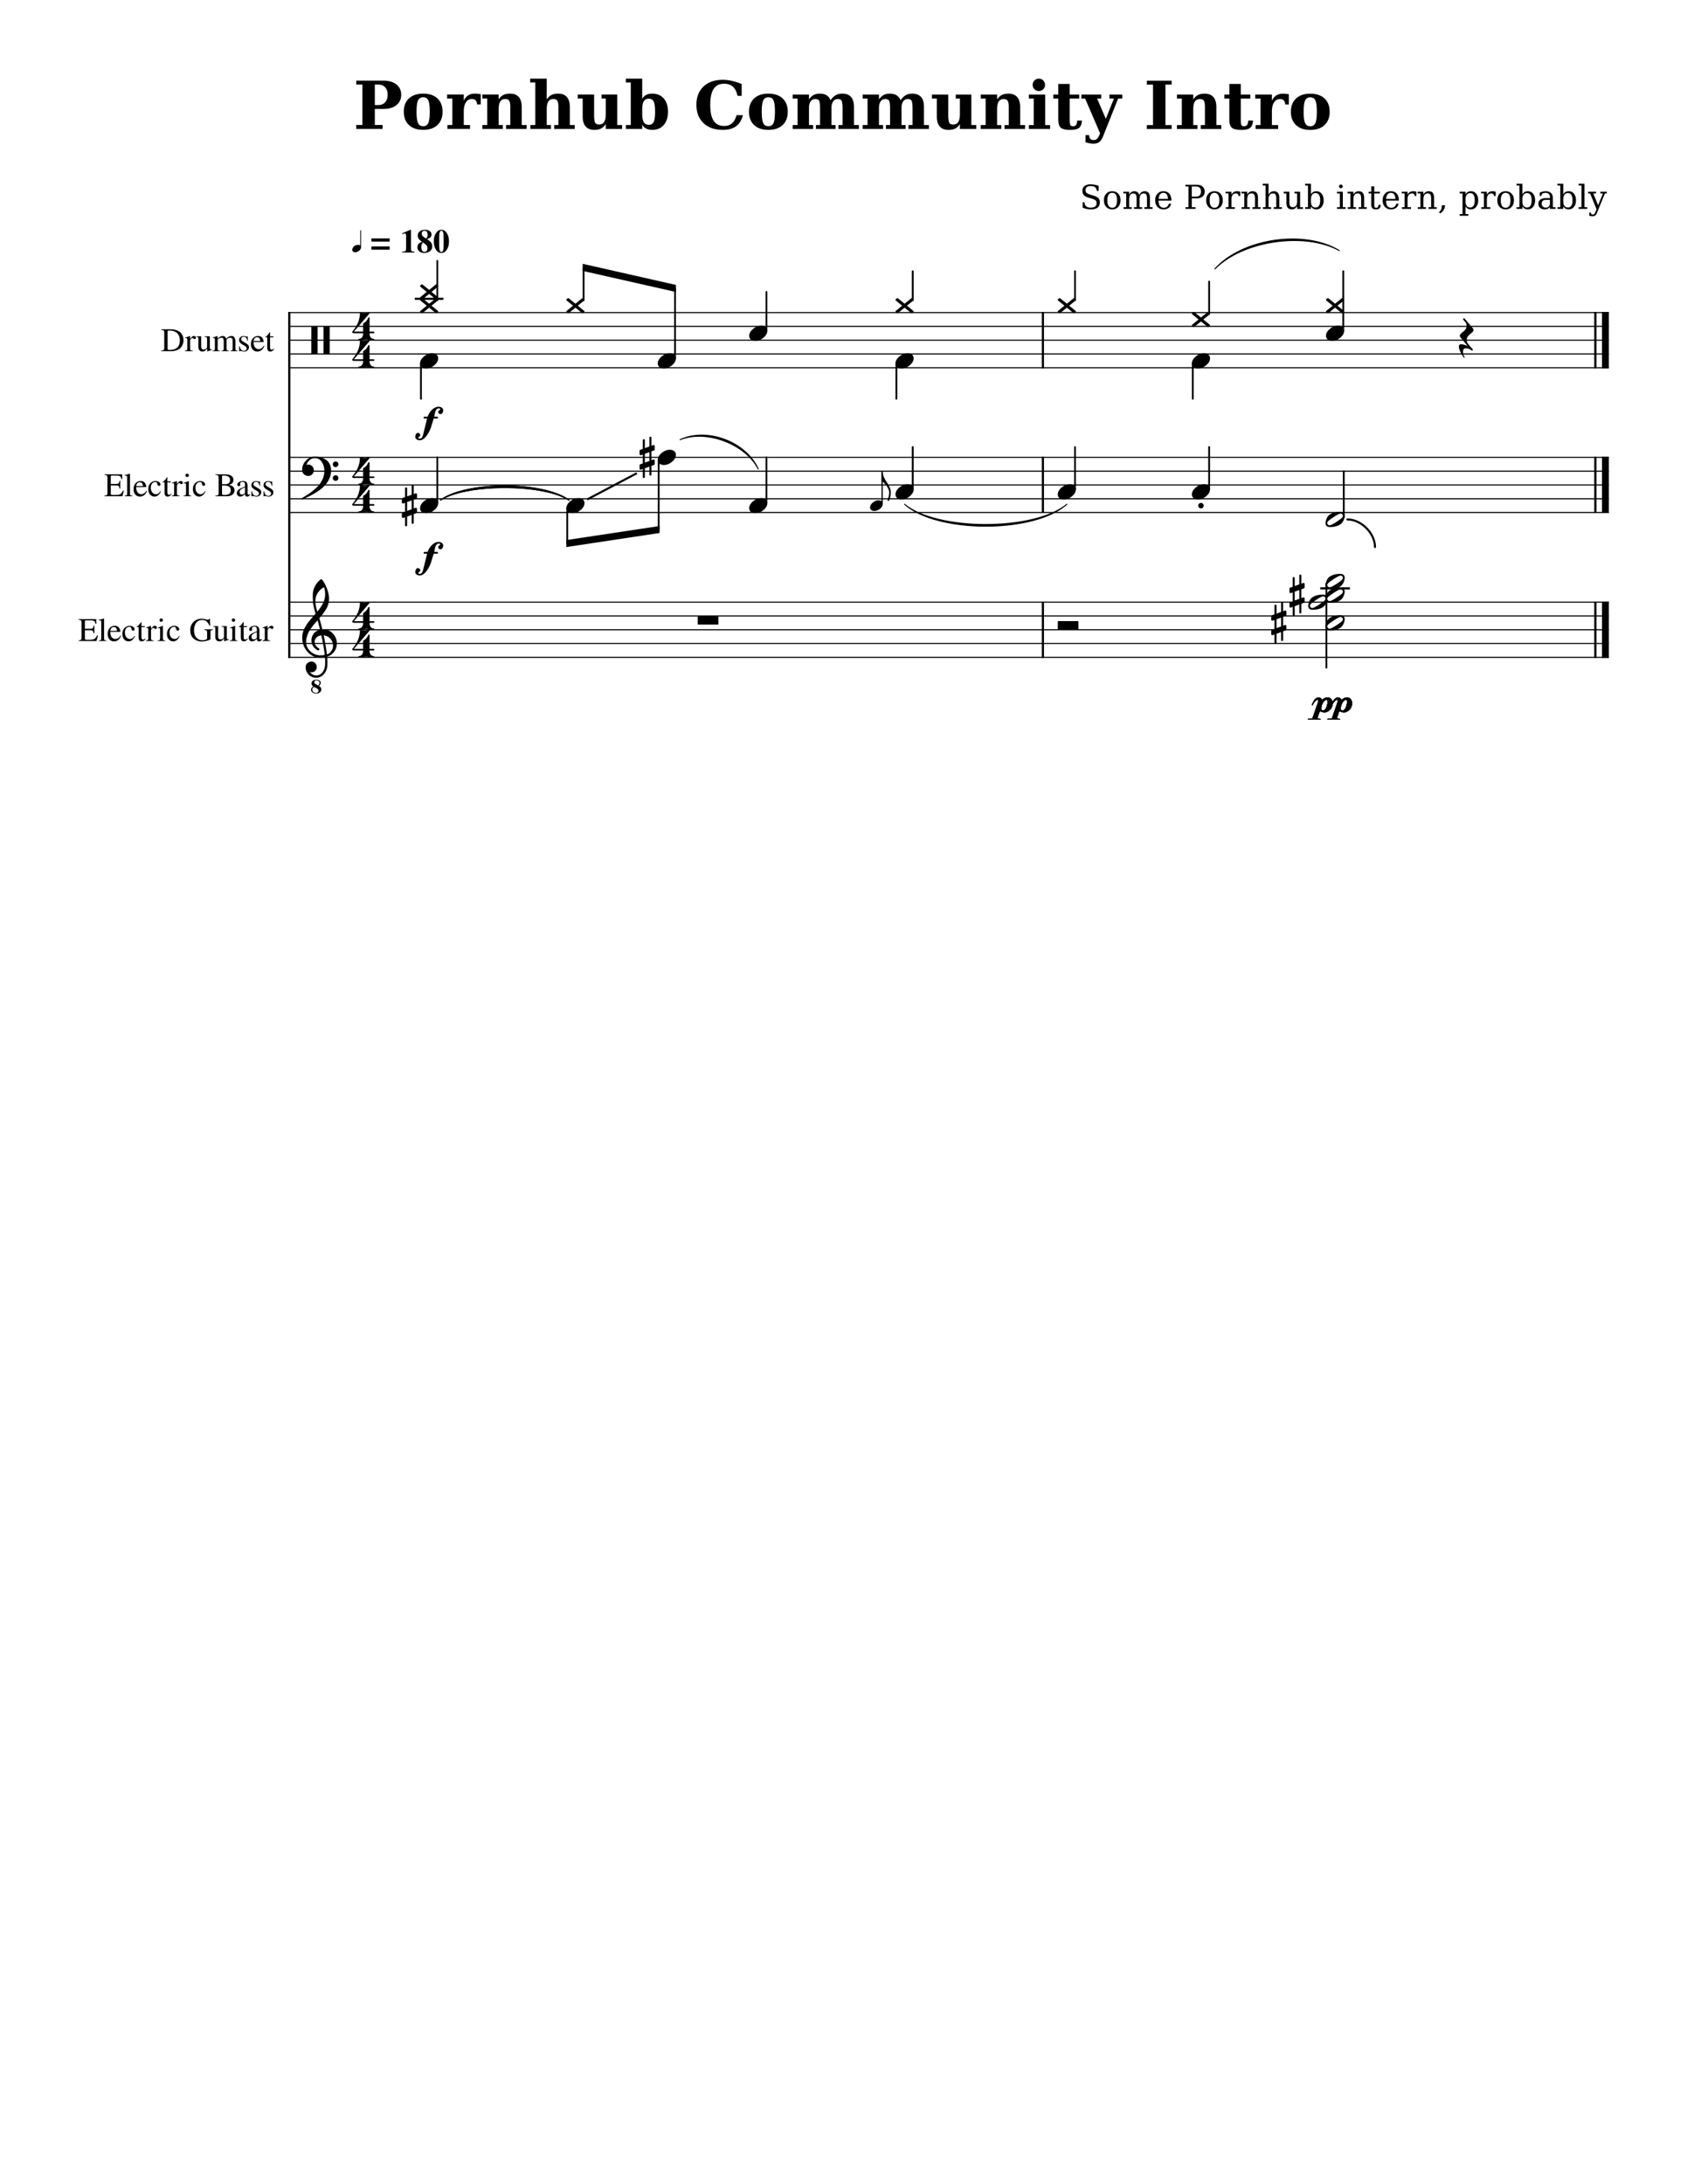 <svg width="3060" height="3960" xmlns="http://www.w3.org/2000/svg" xmlns:_xmlns="xmlns" _xmlns:xlink="http://www.w3.org/1999/xlink" version="1.2" baseProfile="tiny" style="background-color:#fff"><path class="StaffLines" fill="none" stroke="#000" stroke-width="2" stroke-linejoin="bevel" d="M522.732 566.733H2918.27M522.732 591.733H2918.27M522.732 616.733H2918.27M522.732 641.733H2918.27M522.732 666.733H2918.27M522.732 829.233H2918.27M522.732 854.233H2918.27M522.732 879.233H2918.27M522.732 904.233H2918.27M522.732 929.233H2918.27M522.732 1091.73H2918.27M522.732 1116.73H2918.27M522.732 1141.73H2918.27M522.732 1166.73H2918.27M522.732 1191.73H2918.27"/><path class="Text" d="M646.123 233.732v-7.093h11.187v-73.297h-11.187v-7.094h49.812c9.719 0 17.451 2.315 23.196 6.945 5.745 4.63 8.617 10.831 8.617 18.602 0 7.812-2.88 14.052-8.641 18.719-5.76 4.666-13.484 7-23.172 7h-16.062v29.125h14.125v7.093h-47.875m33.75-43.297h6.562c5.084 0 9.138-1.69 12.164-5.07 3.027-3.38 4.54-7.904 4.54-13.57 0-5.625-1.506-10.107-4.516-13.446-3.011-3.338-7.073-5.007-12.188-5.007h-6.562v37.093m87.719 38.375c4.375 0 7.45-1.875 9.226-5.625 1.776-3.75 2.664-10.625 2.664-20.625s-.877-16.864-2.633-20.593c-1.755-3.73-4.841-5.594-9.257-5.594-4.417 0-7.524 1.883-9.321 5.648-1.797 3.766-2.695 10.612-2.695 20.539 0 9.917.898 16.771 2.695 20.563 1.797 3.792 4.904 5.687 9.321 5.687m0 6.625c-10.98 0-19.584-2.921-25.813-8.765-6.229-5.844-9.344-13.88-9.344-24.11 0-10.27 3.115-18.307 9.344-24.109 6.229-5.802 14.833-8.703 25.813-8.703 11.02 0 19.635 2.901 25.843 8.703 6.209 5.802 9.313 13.839 9.313 24.109 0 10.23-3.115 18.266-9.344 24.11-6.229 5.844-14.833 8.765-25.812 8.765m104.406-64.687v18.562h-6.625c-.229-3.312-1.125-5.781-2.688-7.406-1.562-1.625-3.828-2.437-6.796-2.437-4.532 0-8.107 1.992-10.727 5.976-2.62 3.985-3.93 9.513-3.93 16.586v24.61h11.313v7.093h-40.891v-7.093h8.844v-48.11h-9.5v-7.078h30.234v11.063c2.032-4.334 4.719-7.545 8.063-9.633 3.344-2.089 7.437-3.133 12.281-3.133 1.208 0 2.682.088 4.422.266 1.739.177 3.739.421 6 .734m2.875 62.984v-7.093h8.844v-48.11h-8.844v-7.078h29.578v8.781c2.5-3.708 5.352-6.383 8.555-8.023 3.203-1.641 7.247-2.461 12.133-2.461 6.989 0 12.273 2.06 15.851 6.18 3.578 4.119 5.367 10.184 5.367 18.195v32.516h8.907v7.093h-37.219v-7.093h7.562v-33.11c0-5.271-.674-8.932-2.023-10.984-1.349-2.052-3.68-3.078-6.992-3.078-4.188 0-7.258 1.534-9.211 4.601-1.953 3.068-2.93 7.94-2.93 14.617v27.954h7.625v7.093h-37.203m87.234 0v-7.093h8.844v-77.047h-9.266v-7.032h30v37.672c2.5-3.708 5.352-6.383 8.555-8.023 3.2-1.641 7.25-2.461 12.13-2.461 6.99 0 12.28 2.06 15.85 6.18 3.58 4.119 5.37 10.184 5.37 18.195v32.516h8.91v7.093h-37.22v-7.093h7.56v-33.11c0-5.271-.67-8.932-2.02-10.984-1.35-2.052-3.68-3.078-6.99-3.078-4.191 0-7.262 1.534-9.215 4.601-1.953 3.068-2.93 7.94-2.93 14.617v27.954h7.625v7.093h-37.203m157.423-62.281v55.188h8.84v7.093h-29.64v-8.797c-2.46 3.719-5.29 6.399-8.49 8.039-3.2 1.641-7.25 2.461-12.13 2.461-6.99 0-12.28-2.062-15.85-6.187-3.58-4.125-5.37-10.188-5.37-18.188v-32.531h-8.91v-7.078h29.66v36.375c0 7.74.64 12.654 1.93 14.742 1.28 2.089 3.65 3.133 7.08 3.133 4.19 0 7.25-1.542 9.18-4.625 1.94-3.083 2.9-7.984 2.9-14.703v-27.844h-7.56v-7.078h28.36m24.59 55.188v-77.047h-8.9v-7.032h29.65v36.797c1.76-3.239 4.13-5.651 7.1-7.234 2.97-1.583 6.64-2.375 11.01-2.375 8.87 0 15.85 2.919 20.95 8.758 5.1 5.838 7.65 13.856 7.65 24.054 0 10.198-2.55 18.227-7.65 24.086-5.1 5.86-12.08 8.789-20.95 8.789-4.37 0-8.04-.791-11.01-2.375-2.97-1.583-5.34-3.994-7.1-7.234v7.906h-29.65v-7.093h8.9m20.75-20.969c0 7.26.93 12.513 2.78 15.758 1.86 3.244 4.86 4.867 9 4.867 4.25 0 7.25-1.719 8.99-5.156 1.74-3.438 2.61-9.631 2.61-18.579s-.87-15.13-2.61-18.546c-1.74-3.417-4.74-5.125-8.99-5.125-4.14 0-7.14 1.619-9 4.859-1.85 3.239-2.78 8.495-2.78 15.766v6.156m182.69 3.094c-2.31 9.031-6.46 15.734-12.43 20.109-5.97 4.375-14 6.562-24.09 6.562-14.76 0-26.42-4.073-35-12.218-8.57-8.146-12.85-19.193-12.85-33.141 0-13.979 4.28-25.042 12.85-33.187 8.58-8.146 20.24-12.219 35-12.219 5.2 0 10.61.625 16.24 1.875 5.62 1.25 11.58 3.146 17.87 5.687v21.5h-7.43c-1.53-7.343-4.31-12.841-8.33-16.492-4.02-3.651-9.33-5.476-15.94-5.476-8.51 0-14.83 3.132-18.98 9.398-4.14 6.266-6.21 15.904-6.21 28.914 0 13.01 2.07 22.641 6.21 28.891 4.15 6.25 10.51 9.375 19.11 9.375 5.81 0 10.56-1.623 14.25-4.868 3.7-3.244 6.38-8.148 8.06-14.71h11.67m46.16 20.046c4.37 0 7.45-1.875 9.22-5.625 1.78-3.75 2.67-10.625 2.67-20.625s-.88-16.864-2.64-20.593c-1.75-3.73-4.84-5.594-9.25-5.594-4.42 0-7.53 1.883-9.32 5.648-1.8 3.766-2.7 10.612-2.7 20.539 0 9.917.9 16.771 2.7 20.563 1.79 3.792 4.9 5.687 9.32 5.687m0 6.625c-10.98 0-19.59-2.921-25.82-8.765-6.23-5.844-9.34-13.88-9.34-24.11 0-10.27 3.11-18.307 9.34-24.109 6.23-5.802 14.84-8.703 25.82-8.703 11.02 0 19.63 2.901 25.84 8.703 6.21 5.802 9.31 13.839 9.31 24.109 0 10.23-3.11 18.266-9.34 24.11-6.23 5.844-14.83 8.765-25.81 8.765m112.78-53.796c2.89-4.136 6.02-7.152 9.38-9.047 3.36-1.896 7.28-2.844 11.77-2.844 7.15 0 12.49 2.021 16.03 6.062 3.53 4.042 5.3 10.146 5.3 18.313v32.516h8.91v7.093h-37.1v-7.093h7.46v-29.407c0-7.781-.6-12.687-1.79-14.718-1.19-2.032-3.41-3.047-6.65-3.047-3.68 0-6.53 1.416-8.56 4.25-2.03 2.833-3.05 6.869-3.05 12.109v30.813h7.44v7.093h-35.63v-7.093h7.46v-29.407c0-7.781-.61-12.687-1.82-14.718-1.22-2.032-3.42-3.047-6.62-3.047-3.72 0-6.59 1.416-8.63 4.25-2.03 2.833-3.04 6.869-3.04 12.109v30.813h7.45v7.093h-37.03v-7.093h8.84v-48.11h-8.84v-7.078h29.58v8.781c2.42-3.635 5.2-6.291 8.33-7.968 3.12-1.678 6.83-2.516 11.12-2.516 5.08 0 9.21.966 12.37 2.898 3.16 1.933 5.6 4.93 7.32 8.993m126.97 0c2.89-4.136 6.02-7.152 9.38-9.047 3.36-1.896 7.28-2.844 11.77-2.844 7.15 0 12.49 2.021 16.03 6.062 3.53 4.042 5.3 10.146 5.3 18.313v32.516h8.91v7.093h-37.1v-7.093h7.46v-29.407c0-7.781-.6-12.687-1.79-14.718-1.2-2.032-3.41-3.047-6.65-3.047-3.68 0-6.53 1.416-8.56 4.25-2.03 2.833-3.05 6.869-3.05 12.109v30.813h7.44v7.093h-35.63v-7.093h7.46v-29.407c0-7.781-.61-12.687-1.82-14.718-1.22-2.032-3.42-3.047-6.62-3.047-3.72 0-6.6 1.416-8.63 4.25-2.03 2.833-3.04 6.869-3.04 12.109v30.813h7.45v7.093h-37.03v-7.093h8.84v-48.11h-8.84v-7.078h29.58v8.781c2.42-3.635 5.2-6.291 8.32-7.968 3.13-1.678 6.84-2.516 11.13-2.516 5.08 0 9.2.966 12.37 2.898 3.16 1.933 5.6 4.93 7.32 8.993m128.43-10.188v55.188h8.85v7.093h-29.64v-8.797c-2.46 3.719-5.29 6.399-8.49 8.039-3.21 1.641-7.25 2.461-12.14 2.461-6.99 0-12.27-2.062-15.85-6.187s-5.37-10.188-5.37-18.188v-32.531h-8.9v-7.078h29.65v36.375c0 7.74.65 12.654 1.93 14.742 1.29 2.089 3.65 3.133 7.09 3.133 4.19 0 7.25-1.542 9.18-4.625 1.93-3.083 2.9-7.984 2.9-14.703v-27.844h-7.57v-7.078h28.36m17.05 62.281v-7.093h8.84v-48.11h-8.84v-7.078h29.58v8.781c2.5-3.708 5.35-6.383 8.55-8.023 3.21-1.641 7.25-2.461 12.14-2.461 6.99 0 12.27 2.06 15.85 6.18 3.58 4.119 5.37 10.184 5.37 18.195v32.516h8.9v7.093h-37.22v-7.093h7.57v-33.11c0-5.271-.68-8.932-2.03-10.984-1.35-2.052-3.68-3.078-6.99-3.078-4.19 0-7.26 1.534-9.21 4.601-1.95 3.068-2.93 7.94-2.93 14.617v27.954h7.62v7.093h-37.2m94.14-79.922c0-3.166 1.1-5.833 3.28-8 2.19-2.166 4.87-3.25 8.03-3.25 3.09 0 5.71 1.084 7.88 3.25 2.17 2.167 3.25 4.834 3.25 8 0 3.084-1.08 5.709-3.25 7.875-2.17 2.167-4.79 3.25-7.88 3.25-3.16 0-5.84-1.073-8.03-3.218-2.18-2.146-3.28-4.782-3.28-7.907m22.67 72.829h8.91v7.093h-38.48v-7.093h8.84v-48.11h-8.84v-7.078h29.57v55.188m23.78-48.11h-9.01v-7.078h9.01v-19.344h20.75v19.344h17.29v7.078h-17.29v38.156c0 5.427.43 8.805 1.29 10.133.86 1.328 2.42 1.992 4.68 1.992 2.5 0 4.36-.841 5.57-2.523 1.22-1.682 1.86-4.279 1.93-7.789h8.74c-.36 6.25-2.06 10.635-5.13 13.156-3.06 2.521-8.34 3.781-15.84 3.781-8.56 0-14.37-1.338-17.41-4.015-3.05-2.677-4.58-7.589-4.58-14.735v-38.156m80.97 69.266c-1.87 4.573-4.14 7.815-6.79 9.726-2.66 1.912-6.23 2.868-10.72 2.868-1.92 0-4.05-.214-6.39-.641-2.35-.427-4.9-1.052-7.67-1.875v-13l6.62.047c.11 3.01.83 5.239 2.13 6.687 1.31 1.448 3.28 2.172 5.9 2.172 2.53 0 4.58-.695 6.14-2.086 1.56-1.39 3.13-4.018 4.69-7.883l.94-2.171-27.13-63.11h-6.73v-7.078h35.92v7.078h-7.45l15.82 36.86 14.77-36.86h-8.27v-7.078h23.38v7.078h-7.55l-27.61 69.266m79.68-14.063v-7.093h11.18v-73.297h-11.18v-7.094h45v7.094h-11.25v73.297h11.25v7.093h-45m54.6 0v-7.093h8.85v-48.11h-8.85v-7.078h29.58v8.781c2.5-3.708 5.35-6.383 8.56-8.023 3.2-1.641 7.24-2.461 12.13-2.461 6.99 0 12.27 2.06 15.85 6.18 3.58 4.119 5.37 10.184 5.37 18.195v32.516h8.91v7.093h-37.22v-7.093h7.56v-33.11c0-5.271-.68-8.932-2.02-10.984-1.35-2.052-3.68-3.078-7-3.078-4.18 0-7.25 1.534-9.21 4.601-1.95 3.068-2.93 7.94-2.93 14.617v27.954h7.63v7.093h-37.21m95.02-55.203h-9.02v-7.078h9.02v-19.344h20.75v19.344h17.28v7.078h-17.28v38.156c0 5.427.43 8.805 1.29 10.133.86 1.328 2.42 1.992 4.68 1.992 2.5 0 4.36-.841 5.57-2.523 1.21-1.682 1.86-4.279 1.93-7.789h8.73c-.35 6.25-2.06 10.635-5.12 13.156-3.06 2.521-8.35 3.781-15.85 3.781-8.56 0-14.36-1.338-17.41-4.015-3.05-2.677-4.57-7.589-4.57-14.735v-38.156m107.98-7.781v18.562h-6.62c-.23-3.312-1.13-5.781-2.69-7.406s-3.83-2.437-6.79-2.437c-4.54 0-8.11 1.992-10.73 5.976-2.62 3.985-3.93 9.513-3.93 16.586v24.61h11.31v7.093h-40.89v-7.093h8.84v-48.11h-9.5v-7.078h30.24v11.063c2.03-4.334 4.72-7.545 8.06-9.633 3.35-2.089 7.44-3.133 12.28-3.133 1.21 0 2.69.088 4.42.266 1.74.177 3.74.421 6 .734m38.85 58.062c4.37 0 7.45-1.875 9.23-5.625 1.77-3.75 2.66-10.625 2.66-20.625s-.88-16.864-2.63-20.593c-1.76-3.73-4.84-5.594-9.26-5.594s-7.52 1.883-9.32 5.648c-1.8 3.766-2.7 10.612-2.7 20.539 0 9.917.9 16.771 2.7 20.563 1.8 3.792 4.9 5.687 9.32 5.687m0 6.625c-10.98 0-19.58-2.921-25.81-8.765-6.23-5.844-9.35-13.88-9.35-24.11 0-10.27 3.12-18.307 9.35-24.109 6.23-5.802 14.83-8.703 25.81-8.703 11.02 0 19.63 2.901 25.84 8.703 6.21 5.802 9.31 13.839 9.31 24.109 0 10.23-3.11 18.266-9.34 24.11-6.23 5.844-14.83 8.765-25.81 8.765M1963.83 376.623v-9.969l3.37.032c.09 3.322 1.06 5.781 2.88 7.375 1.83 1.593 4.61 2.39 8.34 2.39 3.48 0 6.13-.69 7.95-2.07 1.83-1.38 2.74-3.388 2.74-6.024 0-2.104-.55-3.724-1.65-4.859-1.1-1.135-3.43-2.24-6.99-3.312l-5.77-1.735c-4.18-1.26-7.12-2.838-8.83-4.734s-2.56-4.495-2.56-7.797c0-3.708 1.32-6.589 3.95-8.641 2.64-2.052 6.34-3.078 11.1-3.078 2.03 0 4.26.219 6.68.656 2.42.438 5 1.079 7.74 1.922v9.313h-3.31c-.34-3.084-1.37-5.313-3.1-6.688s-4.36-2.062-7.89-2.062c-3.08 0-5.43.627-7.04 1.883-1.62 1.255-2.43 3.086-2.43 5.492 0 2.094.61 3.734 1.82 4.922 1.22 1.187 3.79 2.369 7.71 3.547l5.41 1.609c3.97 1.187 6.8 2.706 8.49 4.555 1.68 1.849 2.53 4.325 2.53 7.429 0 4.24-1.36 7.433-4.07 9.578-2.72 2.146-6.76 3.219-12.12 3.219-2.41 0-4.86-.242-7.34-.726-2.49-.485-5.03-1.227-7.61-2.227m53.57.063c2.9 0 5.08-1.144 6.56-3.43 1.47-2.287 2.21-5.659 2.21-10.117 0-4.448-.74-7.81-2.21-10.086-1.48-2.276-3.66-3.414-6.56-3.414-2.88 0-5.06 1.138-6.54 3.414-1.48 2.276-2.22 5.638-2.22 10.086 0 4.458.74 7.83 2.23 10.117 1.48 2.286 3.66 3.43 6.53 3.43m0 2.89c-4.53 0-8.17-1.497-10.93-4.492-2.75-2.995-4.13-6.977-4.13-11.945 0-4.959 1.37-8.933 4.12-11.922 2.74-2.99 6.39-4.485 10.94-4.485 4.56 0 8.2 1.495 10.95 4.485 2.74 2.989 4.12 6.963 4.12 11.922 0 4.968-1.38 8.95-4.12 11.945-2.75 2.995-6.39 4.492-10.95 4.492m49.14-25.922c1.05-2.281 2.37-4.005 3.98-5.172 1.61-1.166 3.49-1.75 5.63-1.75 3.27 0 5.71 1.013 7.31 3.04 1.6 2.026 2.4 5.075 2.4 9.148v16.703h4.86v3.109h-14.94v-3.109h4.69v-16.078c0-3.188-.47-5.456-1.41-6.805-.94-1.349-2.49-2.023-4.66-2.023-2.4 0-4.24.909-5.5 2.726-1.26 1.818-1.89 4.467-1.89 7.946v14.234h4.69v3.109h-14.76v-3.109h4.68v-16.281c0-3.104-.47-5.318-1.4-6.641-.94-1.323-2.49-1.984-4.66-1.984-2.4 0-4.22.909-5.48 2.726-1.26 1.818-1.89 4.467-1.89 7.946v14.234h4.68v3.109h-14.93v-3.109h4.85V350.67h-5.15v-3.078h10.55v5.531c.98-2.073 2.25-3.656 3.8-4.75 1.55-1.094 3.29-1.641 5.24-1.641 2.43 0 4.45.602 6.07 1.805 1.62 1.203 2.7 2.909 3.24 5.117m58.33 10.078h-23.23v.235c0 4.198.79 7.367 2.37 9.508 1.59 2.14 3.92 3.211 7 3.211 2.37 0 4.31-.62 5.82-1.86 1.52-1.239 2.58-3.083 3.18-5.531h4.35c-.87 3.417-2.46 5.984-4.77 7.703-2.31 1.719-5.35 2.578-9.12 2.578-4.56 0-8.21-1.497-10.98-4.492-2.77-2.995-4.15-6.977-4.15-11.945 0-4.917 1.36-8.881 4.08-11.891 2.72-3.01 6.28-4.516 10.69-4.516 4.71 0 8.32 1.451 10.84 4.352 2.52 2.901 3.83 7.117 3.92 12.648m-6.36-3.109c-.11-3.635-.88-6.375-2.29-8.219-1.42-1.843-3.46-2.765-6.11-2.765-2.48 0-4.44.927-5.86 2.781-1.43 1.854-2.3 4.588-2.61 8.203h16.87m43.24-4.156h7.73c2.91 0 5.12-.787 6.65-2.36 1.53-1.572 2.29-3.843 2.29-6.812 0-2.99-.76-5.266-2.29-6.828-1.53-1.563-3.74-2.344-6.65-2.344h-7.73v18.344m-11.52 22.265v-3.109h5.56v-37.5h-5.56v-3.125h20.69c4.37 0 7.84 1.107 10.4 3.32 2.56 2.214 3.83 5.206 3.83 8.977 0 3.75-1.27 6.74-3.83 8.969-2.56 2.229-6.03 3.343-10.4 3.343h-9.17v16.016h6.76v3.109h-18.28m52.66-2.046c2.89 0 5.08-1.144 6.55-3.43 1.48-2.287 2.21-5.659 2.21-10.117 0-4.448-.73-7.81-2.21-10.086-1.47-2.276-3.66-3.414-6.55-3.414-2.89 0-5.07 1.138-6.55 3.414-1.48 2.276-2.22 5.638-2.22 10.086 0 4.458.75 7.83 2.23 10.117 1.48 2.286 3.66 3.43 6.54 3.43m0 2.89c-4.53 0-8.18-1.497-10.93-4.492-2.76-2.995-4.13-6.977-4.13-11.945 0-4.959 1.37-8.933 4.11-11.922 2.75-2.99 6.4-4.485 10.95-4.485 4.55 0 8.2 1.495 10.94 4.485 2.75 2.989 4.12 6.963 4.12 11.922 0 4.968-1.37 8.95-4.12 11.945-2.74 2.995-6.39 4.492-10.94 4.492m46.75-32.047v7.797h-3.11c-.09-1.541-.52-2.695-1.29-3.461-.77-.765-1.88-1.148-3.34-1.148-2.65 0-4.69.919-6.11 2.758-1.41 1.838-2.12 4.476-2.12 7.914v14.234h6.23v3.109h-16.48v-3.109h4.86V350.67h-5.16v-3.078h10.55v5.531c1.05-2.167 2.41-3.773 4.07-4.82 1.66-1.047 3.68-1.571 6.07-1.571.88 0 1.8.071 2.77.211.96.141 1.99.336 3.06.586m2.45 31.203v-3.109h4.86v-24.906h-5.16v-3.125h10.55v5.531c.99-2.104 2.28-3.695 3.88-4.773 1.59-1.078 3.44-1.618 5.56-1.618 3.44 0 5.97.987 7.59 2.961 1.61 1.974 2.42 5.05 2.42 9.227v16.703h4.8v3.109h-14.87v-3.109h4.65v-15c0-3.802-.47-6.411-1.4-7.828-.94-1.417-2.59-2.125-4.96-2.125-2.5 0-4.4.911-5.71 2.734-1.3 1.823-1.96 4.485-1.96 7.985v14.234h4.69v3.109h-14.94m38.64 0v-3.109h4.86v-39.375h-5.15v-3.109h10.54v19.984c.99-2.104 2.28-3.695 3.88-4.773 1.59-1.078 3.45-1.618 5.56-1.618 3.44 0 5.97.987 7.59 2.961 1.62 1.974 2.43 5.05 2.43 9.227v16.703h4.79v3.109h-14.87v-3.109h4.65v-15c0-3.802-.46-6.404-1.39-7.805-.92-1.401-2.58-2.101-4.97-2.101-2.5 0-4.4.909-5.71 2.726-1.3 1.818-1.96 4.467-1.96 7.946v14.234h4.69v3.109h-14.94m57.41-31.14h10.08v28.031h5.11v3.109h-10.5v-5.515c-.99 2.073-2.28 3.651-3.86 4.734-1.59 1.084-3.43 1.625-5.52 1.625-3.45 0-5.99-.982-7.62-2.945-1.64-1.964-2.46-5.044-2.46-9.242v-16.672h-4.86v-3.125h10.28v18.125c0 3.791.47 6.39 1.4 7.797.92 1.406 2.58 2.109 4.96 2.109 2.5 0 4.41-.917 5.72-2.75 1.3-1.833 1.96-4.5 1.96-8v-14.156h-4.69v-3.125m24.33 28.031v-39.375h-5.19v-3.109h10.58v19.312c1.05-1.948 2.39-3.388 4.02-4.32 1.63-.932 3.65-1.399 6.06-1.399 3.82 0 6.94 1.516 9.36 4.547 2.42 3.032 3.64 6.985 3.64 11.86 0 4.885-1.22 8.846-3.64 11.883-2.42 3.036-5.54 4.554-9.36 4.554-2.41 0-4.43-.463-6.06-1.39-1.63-.928-2.97-2.365-4.02-4.313v4.859h-10.58v-3.109h5.19m5.39-10.922c0 3.75.71 6.607 2.15 8.571 1.43 1.963 3.51 2.945 6.25 2.945 2.75 0 4.84-1.104 6.25-3.313 1.42-2.208 2.13-5.463 2.13-9.765 0-4.313-.71-7.563-2.13-9.75-1.41-2.188-3.5-3.282-6.25-3.282-2.74 0-4.82.987-6.25 2.961-1.44 1.974-2.15 4.826-2.15 8.555v3.078m50.98-26.781c0-.896.33-1.677.99-2.344.65-.666 1.44-1 2.36-1 .89 0 1.67.334 2.32 1 .66.667.99 1.448.99 2.344 0 .917-.33 1.698-.97 2.344a3.2 3.2 0 01-2.34.968c-.92 0-1.71-.322-2.36-.968-.66-.646-.99-1.427-.99-2.344m6.89 37.703h5.1v3.109h-15.64v-3.109h5.15v-24.906h-5.15v-3.125h10.54v28.031m8.94 3.109v-3.109h4.86v-24.906h-5.16v-3.125h10.55v5.531c.99-2.104 2.28-3.695 3.87-4.773 1.6-1.078 3.45-1.618 5.57-1.618 3.43 0 5.96.987 7.58 2.961 1.62 1.974 2.43 5.05 2.43 9.227v16.703h4.8v3.109h-14.88v-3.109h4.66v-15c0-3.802-.47-6.411-1.41-7.828-.93-1.417-2.58-2.125-4.95-2.125-2.5 0-4.4.911-5.71 2.734-1.31 1.823-1.96 4.485-1.96 7.985v14.234h4.69v3.109h-14.94m42.64-28.015h-4.73v-3.125h4.73v-9.672h5.42v9.672h10.14v3.125h-10.14v19.781c0 2.635.26 4.326.77 5.07.51.745 1.45 1.118 2.81 1.118 1.41 0 2.43-.417 3.08-1.25.64-.834.99-2.178 1.03-4.032h4.06c-.15 2.834-.92 4.904-2.31 6.211-1.39 1.308-3.5 1.961-6.33 1.961-3.1 0-5.3-.687-6.59-2.062-1.29-1.375-1.94-3.714-1.94-7.016v-19.781m50.16 13.015h-23.24v.235c0 4.198.79 7.367 2.38 9.508 1.58 2.14 3.91 3.211 7 3.211 2.36 0 4.3-.62 5.82-1.86 1.51-1.239 2.57-3.083 3.18-5.531h4.34c-.86 3.417-2.45 5.984-4.76 7.703-2.32 1.719-5.36 2.578-9.13 2.578-4.55 0-8.21-1.497-10.98-4.492-2.76-2.995-4.14-6.977-4.14-11.945 0-4.917 1.35-8.881 4.07-11.891s6.28-4.516 10.69-4.516c4.71 0 8.32 1.451 10.84 4.352 2.53 2.901 3.83 7.117 3.93 12.648m-6.36-3.109c-.12-3.635-.88-6.375-2.3-8.219-1.42-1.843-3.45-2.765-6.11-2.765-2.48 0-4.43.927-5.86 2.781-1.43 1.854-2.3 4.588-2.61 8.203h16.88m38.03-13.094v7.797h-3.11c-.09-1.541-.52-2.695-1.29-3.461-.77-.765-1.88-1.148-3.34-1.148-2.65 0-4.69.919-6.11 2.758-1.41 1.838-2.12 4.476-2.12 7.914v14.234h6.23v3.109h-16.48v-3.109h4.86V350.67h-5.16v-3.078h10.55v5.531c1.05-2.167 2.41-3.773 4.07-4.82 1.66-1.047 3.68-1.571 6.07-1.571.88 0 1.8.071 2.77.211.96.141 1.99.336 3.06.586m2.45 31.203v-3.109h4.86v-24.906h-5.16v-3.125h10.55v5.531c.99-2.104 2.28-3.695 3.88-4.773 1.59-1.078 3.44-1.618 5.56-1.618 3.44 0 5.97.987 7.59 2.961 1.61 1.974 2.42 5.05 2.42 9.227v16.703h4.8v3.109h-14.87v-3.109h4.65v-15c0-3.802-.47-6.411-1.4-7.828-.94-1.417-2.59-2.125-4.96-2.125-2.5 0-4.4.911-5.71 2.734-1.3 1.823-1.96 4.485-1.96 7.985v14.234h4.69v3.109h-14.94m38.35 5.829c1.83-1.344 3.18-2.93 4.03-4.758.86-1.828 1.29-4.039 1.29-6.633v-1.094h5.77c-.16 3.344-.94 6.211-2.35 8.602-1.41 2.39-3.55 4.466-6.4 6.226l-2.34-2.343m48.26-22.938v3.078c0 3.75.72 6.607 2.15 8.571 1.43 1.963 3.52 2.945 6.26 2.945 2.75 0 4.83-1.104 6.25-3.313 1.41-2.208 2.12-5.463 2.12-9.765 0-4.313-.71-7.563-2.12-9.75-1.42-2.188-3.5-3.282-6.25-3.282-2.74 0-4.83.987-6.26 2.961-1.43 1.974-2.15 4.826-2.15 8.555m-5.39-10.906h-5.19v-3.125h10.58v4.859c1.05-1.948 2.39-3.388 4.02-4.32 1.63-.932 3.65-1.399 6.06-1.399 3.82 0 6.94 1.516 9.37 4.547 2.42 3.032 3.63 6.985 3.63 11.86 0 4.885-1.21 8.846-3.63 11.883-2.43 3.036-5.55 4.554-9.37 4.554-2.41 0-4.43-.463-6.06-1.39-1.63-.928-2.97-2.365-4.02-4.313v14.203h5.09v3.141h-15.67v-3.141h5.19v-37.359m60.17-3.188v7.797h-3.11c-.09-1.541-.52-2.695-1.29-3.461-.76-.765-1.87-1.148-3.33-1.148-2.66 0-4.69.919-6.11 2.758-1.42 1.838-2.13 4.476-2.13 7.914v14.234h6.24v3.109h-16.49v-3.109h4.86V350.67h-5.15v-3.078h10.54v5.531c1.06-2.167 2.41-3.773 4.07-4.82 1.67-1.047 3.69-1.571 6.07-1.571.88 0 1.8.071 2.77.211.97.141 1.99.336 3.06.586m18.03 29.157c2.9 0 5.08-1.144 6.56-3.43 1.47-2.287 2.21-5.659 2.21-10.117 0-4.448-.74-7.81-2.21-10.086-1.48-2.276-3.66-3.414-6.56-3.414-2.88 0-5.06 1.138-6.54 3.414-1.48 2.276-2.22 5.638-2.22 10.086 0 4.458.74 7.83 2.22 10.117 1.49 2.286 3.67 3.43 6.54 3.43m0 2.89c-4.53 0-8.17-1.497-10.93-4.492-2.75-2.995-4.13-6.977-4.13-11.945 0-4.959 1.37-8.933 4.12-11.922 2.74-2.99 6.39-4.485 10.94-4.485 4.56 0 8.2 1.495 10.95 4.485 2.74 2.989 4.12 6.963 4.12 11.922 0 4.968-1.38 8.95-4.12 11.945-2.75 2.995-6.39 4.492-10.95 4.492m24.99-3.953v-39.375h-5.19v-3.109h10.58v19.312c1.05-1.948 2.39-3.388 4.02-4.32 1.63-.932 3.65-1.399 6.06-1.399 3.82 0 6.94 1.516 9.36 4.547 2.43 3.032 3.64 6.985 3.64 11.86 0 4.885-1.21 8.846-3.64 11.883-2.42 3.036-5.54 4.554-9.36 4.554-2.41 0-4.43-.463-6.06-1.39-1.63-.928-2.97-2.365-4.02-4.313v4.859h-10.58v-3.109h5.19m5.39-10.922c0 3.75.71 6.607 2.15 8.571 1.43 1.963 3.52 2.945 6.25 2.945 2.75 0 4.84-1.104 6.25-3.313 1.42-2.208 2.13-5.463 2.13-9.765 0-4.313-.71-7.563-2.13-9.75-1.41-2.188-3.5-3.282-6.25-3.282-2.73 0-4.82.987-6.25 2.961-1.44 1.974-2.15 4.826-2.15 8.555v3.078m49.97 4.25v-6.594h-6.94c-2.68 0-4.67.576-5.98 1.727-1.3 1.151-1.96 2.919-1.96 5.305 0 2.166.67 3.885 1.99 5.156 1.33 1.271 3.13 1.906 5.39 1.906 2.25 0 4.06-.695 5.43-2.086 1.38-1.39 2.07-3.195 2.07-5.414m5.39-9.672v16.344h4.81v3.109h-10.2v-3.375c-1.19 1.448-2.57 2.513-4.13 3.196-1.56.682-3.39 1.023-5.48 1.023-3.46 0-6.21-.916-8.24-2.75-2.03-1.833-3.04-4.312-3.04-7.437 0-3.229 1.16-5.732 3.49-7.508 2.33-1.776 5.61-2.664 9.83-2.664h7.57v-2.141c0-2.364-.72-4.195-2.15-5.492-1.43-1.297-3.45-1.945-6.06-1.945-2.14 0-3.85.489-5.12 1.468-1.27.98-2.06 2.422-2.38 4.329h-2.78v-6.297c1.88-.802 3.7-1.404 5.46-1.805 1.77-.401 3.5-.602 5.18-.602 4.32 0 7.6 1.071 9.86 3.211 2.25 2.141 3.38 5.253 3.38 9.336m13.42 16.344v-39.375h-5.19v-3.109h10.58v19.312c1.05-1.948 2.39-3.388 4.02-4.32 1.63-.932 3.65-1.399 6.06-1.399 3.82 0 6.94 1.516 9.37 4.547 2.42 3.032 3.63 6.985 3.63 11.86 0 4.885-1.21 8.846-3.63 11.883-2.43 3.036-5.55 4.554-9.37 4.554-2.41 0-4.43-.463-6.06-1.39-1.63-.928-2.97-2.365-4.02-4.313v4.859h-10.58v-3.109h5.19m5.39-10.922c0 3.75.72 6.607 2.15 8.571 1.43 1.963 3.52 2.945 6.26 2.945 2.75 0 4.83-1.104 6.25-3.313 1.41-2.208 2.12-5.463 2.12-9.765 0-4.313-.71-7.563-2.12-9.75-1.42-2.188-3.5-3.282-6.25-3.282-2.74 0-4.83.987-6.26 2.961-1.43 1.974-2.15 4.826-2.15 8.555v3.078m38.41 10.922h5.09v3.109h-15.67v-3.109h5.19v-39.375h-5.19v-3.109h10.58v42.484m19.82 8.828l2.05-5.187-11.62-28.547h-3.55v-3.125H2895v3.125h-4.99l8.77 21.422 8.75-21.422h-4.66v-3.125h11.69v3.125h-3.48l-14.27 35.047c-.98 2.427-2.06 4.083-3.26 4.968-1.19.886-2.87 1.329-5.04 1.329-.91 0-1.85-.079-2.82-.235-.96-.156-1.93-.38-2.91-.672v-5.953h2.75c.11 1.334.45 2.289 1.01 2.867.55.579 1.42.868 2.6.868 1.07 0 1.93-.3 2.58-.899.66-.599 1.35-1.794 2.07-3.586"/><path class="InstrumentName" d="M153.967 1157.39c0 1.16.33 1.87.992 2.15.661.27 2.435.41 5.32.41h1.61c4.281 0 7.341-.51 9.179-1.52 1.839-1.02 3.498-3.14 4.977-6.37h1.687l-2.703 10.17h-32.39v-1.14c2.197-.16 3.617-.58 4.257-1.24.641-.66.961-2.05.961-4.16v-26.64c0-2.12-.32-3.51-.961-4.17-.64-.66-2.06-1.07-4.257-1.23v-1.14h31.859l.172 8.58h-1.5c-.521-2.67-1.321-4.39-2.399-5.15-1.078-.76-3.32-1.14-6.726-1.14h-8.094c-.802 0-1.333.12-1.594.38-.26.25-.39.8-.39 1.63v13.16h9.25c2.552 0 4.198-.39 4.937-1.17.74-.77 1.292-2.28 1.656-4.52h1.375v14.09h-1.375c-.395-2.48-.974-4.06-1.734-4.74-.76-.68-2.38-1.02-4.859-1.02h-9.25v14.78m24.953-32.53v-.97c3.989-.96 7.192-1.84 9.609-2.64l.235.12v35.82c0 1.64.27 2.71.812 3.21s1.771.81 3.688.93v.9h-14.219v-.9c1.885-.16 3.127-.52 3.726-1.07.599-.56.899-1.64.899-3.25v-28.62c0-1.4-.18-2.36-.539-2.88-.36-.52-1.024-.78-1.992-.78-.792 0-1.532.04-2.219.13m21.062 20.75c.073 2.48.409 4.61 1.008 6.4.599 1.78 1.38 3.12 2.344 4 .963.88 1.935 1.5 2.914 1.88.979.37 2.01.56 3.094.56 1.916 0 3.583-.47 5-1.41 1.416-.95 2.849-2.54 4.297-4.78l.953.43c-1.24 3.28-2.959 5.79-5.157 7.53-2.198 1.74-4.718 2.61-7.562 2.61-3.438 0-6.227-1.22-8.367-3.65-2.141-2.43-3.211-5.72-3.211-9.85 0-4.42 1.229-7.97 3.687-10.66 2.459-2.69 5.532-4.03 9.219-4.03 3.031 0 5.388.91 7.07 2.73 1.683 1.81 2.743 4.56 3.18 8.24h-18.469m.11-1.8h12.25c-.407-2.59-1.029-4.39-1.868-5.39-.838-1-2.179-1.5-4.023-1.5-3.594 0-5.714 2.3-6.359 6.89m21.828 5.63c0-4.44 1.312-8.02 3.937-10.73 2.625-2.71 5.698-4.07 9.219-4.07 2.469 0 4.594.61 6.375 1.84 1.781 1.23 2.672 2.69 2.672 4.38 0 .69-.271 1.28-.813 1.78-.541.5-1.203.75-1.984.75-1.312 0-2.224-.92-2.734-2.75l-.344-1.33c-.323-1.11-.724-1.87-1.203-2.27-.479-.4-1.255-.6-2.328-.6-2.427 0-4.386.96-5.875 2.89-1.49 1.92-2.235 4.42-2.235 7.48 0 3.43.865 6.22 2.594 8.39 1.729 2.17 3.948 3.25 6.656 3.25 1.677 0 3.123-.41 4.336-1.22 1.214-.82 2.524-2.28 3.93-4.39l.828.53c-.396.81-.742 1.47-1.039 2-.297.52-.828 1.31-1.594 2.35-.765 1.04-1.521 1.88-2.265 2.52-.745.64-1.724 1.23-2.938 1.77a9.036 9.036 0 01-3.773.82c-3.323 0-6.058-1.25-8.203-3.75-2.146-2.5-3.219-5.72-3.219-9.64m40.719-14.21v1.8h-6.047v17.16c0 1.88.239 3.25.718 4.11.48.86 1.276 1.29 2.391 1.29 1.24 0 2.443-.7 3.609-2.09l.782.65c-1.927 3.12-4.328 4.68-7.203 4.68-3.605 0-5.407-2.56-5.407-7.66v-18.14h-3.172c-.166-.11-.25-.25-.25-.39 0-.19.06-.34.18-.45.12-.12.352-.28.695-.48.344-.2.758-.5 1.243-.88.484-.38 1.148-1.07 1.992-2.07.844-1 1.771-2.19 2.781-3.59.646-.92 1.047-1.47 1.203-1.67.292 0 .438.26.438.78v6.95h6.047m19.5 5.1c-.605 0-1.347-.35-2.227-1.05-.88-.7-1.461-1.05-1.742-1.05-.802 0-1.703.59-2.703 1.76-1 1.17-1.5 2.24-1.5 3.2v13.61c0 1.73.341 2.91 1.023 3.51.682.61 2.044.94 4.086 1.02v.9h-14.469v-.9c1.927-.36 3.12-.76 3.578-1.21.459-.44.688-1.43.688-2.97v-15.1c0-1.34-.151-2.28-.453-2.82-.302-.54-.834-.81-1.594-.81-.635 0-1.333.08-2.094.23v-.93c3.209-.99 6.188-2.02 8.938-3.08l.297.11v5.36c1.479-2.06 2.739-3.49 3.781-4.28 1.042-.8 2.182-1.19 3.422-1.19 1.041 0 1.851.27 2.429.81.579.54.868 1.3.868 2.27 0 .81-.209 1.45-.625 1.91-.417.46-.985.7-1.703.7m6.281-1.68c-.875 0-1.714.06-2.516.18v-.89c2.813-.81 5.932-1.91 9.36-3.3l.234.17v21.3c0 2.16.25 3.54.75 4.12.5.57 1.729.94 3.687 1.1v.9h-14.281v-.9c2.083-.12 3.396-.47 3.938-1.07.541-.6.812-1.99.812-4.15v-13.92c0-1.32-.151-2.23-.453-2.75-.302-.52-.812-.79-1.531-.79m3.984-17.4c.886 0 1.633.3 2.242.9.61.61.914 1.33.914 2.16 0 .89-.304 1.62-.914 2.2-.609.57-1.356.86-2.242.86-.844 0-1.557-.3-2.14-.89a2.986 2.986 0 01-.875-2.16c0-.84.302-1.56.906-2.17.604-.6 1.307-.9 2.109-.9m10.469 28.19c0-4.44 1.312-8.02 3.937-10.73 2.625-2.71 5.698-4.07 9.219-4.07 2.469 0 4.594.61 6.375 1.84 1.781 1.23 2.672 2.69 2.672 4.38 0 .69-.271 1.28-.812 1.78-.542.5-1.204.75-1.985.75-1.312 0-2.224-.92-2.734-2.75l-.344-1.33c-.323-1.11-.724-1.87-1.203-2.27-.479-.4-1.255-.6-2.328-.6-2.427 0-4.386.96-5.875 2.89-1.49 1.92-2.235 4.42-2.235 7.48 0 3.43.865 6.22 2.594 8.39 1.729 2.17 3.948 3.25 6.656 3.25 1.677 0 3.123-.41 4.336-1.22 1.214-.82 2.524-2.28 3.93-4.39l.828.53c-.396.81-.742 1.47-1.039 2-.297.52-.828 1.31-1.594 2.35-.765 1.04-1.52 1.88-2.265 2.52-.745.64-1.724 1.23-2.938 1.77a9.036 9.036 0 01-3.773.82c-3.323 0-6.058-1.25-8.203-3.75-2.146-2.5-3.219-5.72-3.219-9.64m63.828-25.36c-2.271 0-4.284.41-6.039 1.22-1.755.82-3.172 1.87-4.25 3.15-1.078 1.28-1.956 2.78-2.633 4.5-.677 1.72-1.146 3.37-1.406 4.95a29.4 29.4 0 00-.391 4.77c0 5.6 1.407 10.03 4.219 13.27 2.813 3.24 6.651 4.86 11.516 4.86 2.156 0 4.023-.36 5.601-1.06 1.578-.7 2.367-1.54 2.367-2.51v-9.78c0-2.26-.309-3.68-.929-4.26-.62-.59-2.071-.96-4.352-1.11V1141h15.594v1.08c-1.761.15-2.901.52-3.422 1.11-.521.58-.781 1.76-.781 3.53v12.26c-1.219 1.01-3.427 1.95-6.625 2.81-3.198.86-6.099 1.29-8.703 1.29-1.802 0-3.605-.18-5.407-.54-1.802-.36-3.684-1.02-5.648-1.99-1.964-.96-3.685-2.17-5.164-3.63-1.479-1.46-2.711-3.41-3.695-5.84-.985-2.44-1.477-5.22-1.477-8.35 0-6.08 1.932-11.09 5.797-15.03 3.864-3.94 8.802-5.9 14.812-5.9 2.334 0 4.633.31 6.899.93 2.265.63 3.581.94 3.945.94.698 0 1.307-.18 1.828-.54.521-.36.891-.8 1.11-1.33h1.312l.485 12.53h-1.375c-1.313-3.12-2.951-5.6-4.915-7.46-1.963-1.86-4.721-2.79-8.273-2.79m48.453 35.03v.84c-3.125.88-5.885 1.82-8.281 2.83l-.234-.13v-5.09c-.125.12-.477.47-1.055 1.07-.578.6-.985 1.01-1.219 1.24-.234.23-.641.59-1.219 1.07-.578.48-1.086.82-1.523 1.03-.438.21-.995.4-1.672.58-.677.19-1.354.28-2.031.28-2.209 0-3.979-.72-5.313-2.16-1.333-1.44-2-3.35-2-5.73v-15.05c0-1.39-.258-2.35-.773-2.89-.516-.54-1.498-.85-2.945-.92v-.85h8.828v19.47c0 1.23.416 2.29 1.25 3.19.833.89 1.828 1.34 2.984 1.34.438 0 .956-.06 1.555-.18s1.284-.35 2.054-.68c.771-.34 1.427-.88 1.969-1.61.542-.74.813-1.64.813-2.71v-14.04c0-1.46-.271-2.44-.813-2.92-.542-.48-1.755-.76-3.64-.84v-1.02h9.546v20.49c0 1.38.219 2.29.657 2.73.437.44 1.359.66 2.765.66h.297m4.25-20.46c-.875 0-1.713.06-2.515.18v-.89c2.812-.81 5.932-1.91 9.359-3.3l.234.17v21.3c0 2.16.25 3.54.75 4.12.5.57 1.729.94 3.688 1.1v.9h-14.281v-.9c2.083-.12 3.395-.47 3.937-1.07.542-.6.813-1.99.813-4.15v-13.92c0-1.32-.152-2.23-.454-2.75-.302-.52-.812-.79-1.531-.79m3.985-17.4c.885 0 1.632.3 2.242.9.609.61.914 1.33.914 2.16 0 .89-.305 1.62-.914 2.2-.61.57-1.357.86-2.242.86a2.9 2.9 0 01-2.141-.89 2.99 2.99 0 01-.875-2.16c0-.84.302-1.56.906-2.17.604-.6 1.307-.9 2.11-.9m24.562 13.98v1.8h-6.047v17.16c0 1.88.24 3.25.719 4.11.479.86 1.276 1.29 2.391 1.29 1.239 0 2.442-.7 3.609-2.09l.781.65c-1.927 3.12-4.328 4.68-7.203 4.68-3.604 0-5.406-2.56-5.406-7.66v-18.14h-3.172c-.167-.11-.25-.25-.25-.39 0-.19.06-.34.18-.45.119-.12.351-.28.695-.48.344-.2.758-.5 1.242-.88s1.149-1.07 1.992-2.07c.844-1 1.771-2.19 2.782-3.59a51.07 51.07 0 011.203-1.67c.291 0 .437.26.437.78v6.95h6.047m3.172 21.08c0-.72.078-1.38.234-2 .157-.61.433-1.19.828-1.73.396-.55.771-1.03 1.125-1.47.355-.44.886-.88 1.594-1.34.708-.45 1.3-.83 1.774-1.13.474-.3 1.192-.66 2.156-1.08.963-.42 1.7-.73 2.211-.95.51-.22 1.317-.55 2.422-.99 1.104-.43 1.911-.75 2.422-.95v-3.64c0-3.3-1.511-4.95-4.532-4.95-1.187 0-2.2.29-3.039.86-.838.58-1.258 1.27-1.258 2.07 0 .33.052.77.157 1.32.104.56.156.92.156 1.09 0 .68-.276 1.27-.828 1.77-.552.5-1.193.75-1.922.75-.698 0-1.315-.26-1.852-.79-.536-.52-.804-1.12-.804-1.79 0-1.89.979-3.48 2.937-4.78 1.958-1.29 4.37-1.94 7.235-1.94 3.197 0 5.401.79 6.609 2.36 1.208 1.57 1.812 3.97 1.812 7.19v11.64c0 1.31.131 2.22.391 2.72s.734.75 1.422.75c.833 0 1.708-.38 2.625-1.15v1.58c-1.031 1.2-1.938 2.02-2.719 2.45-.781.43-1.661.65-2.64.65-1.188 0-2.063-.35-2.625-1.05-.563-.7-.917-1.84-1.063-3.44-3.417 2.99-6.318 4.49-8.703 4.49-1.792 0-3.261-.61-4.406-1.83-1.146-1.22-1.719-2.78-1.719-4.69m14.766-1.55v-8.65c-3.584 1.31-6.089 2.58-7.516 3.81-1.427 1.23-2.141 2.72-2.141 4.48 0 1.63.396 2.84 1.188 3.64.791.79 1.646 1.19 2.562 1.19 1.354 0 2.808-.46 4.36-1.37.635-.36 1.052-.73 1.25-1.13.198-.41.297-1.06.297-1.97m27.656-14.43c-.604 0-1.347-.35-2.227-1.05-.88-.7-1.461-1.05-1.742-1.05-.802 0-1.703.59-2.703 1.76-1 1.17-1.5 2.24-1.5 3.2v13.61c0 1.73.341 2.91 1.023 3.51.683.61 2.045.94 4.086 1.02v.9h-14.468v-.9c1.927-.36 3.119-.76 3.578-1.21.458-.44.687-1.43.687-2.97v-15.1c0-1.34-.151-2.28-.453-2.82-.302-.54-.833-.81-1.594-.81-.635 0-1.333.08-2.093.23v-.93c3.208-.99 6.187-2.02 8.937-3.08l.297.11v5.36c1.479-2.06 2.739-3.49 3.781-4.28 1.042-.8 2.182-1.19 3.422-1.19 1.042 0 1.852.27 2.43.81.578.54.867 1.3.867 2.27 0 .81-.208 1.45-.625 1.91-.417.46-.984.7-1.703.7M200.967 894.889c0 1.156.33 1.872.992 2.148.661.276 2.435.414 5.32.414h1.61c4.281 0 7.341-.507 9.179-1.523 1.839-1.016 3.498-3.138 4.977-6.367h1.687l-2.703 10.172h-32.39v-1.141c2.197-.167 3.617-.581 4.257-1.242.641-.662.961-2.05.961-4.164v-26.641c0-2.114-.32-3.502-.961-4.164-.64-.661-2.06-1.07-4.257-1.226v-1.141h31.859l.172 8.578h-1.5c-.521-2.677-1.321-4.396-2.399-5.156-1.078-.761-3.32-1.141-6.726-1.141h-8.094c-.802 0-1.333.128-1.594.383-.26.255-.39.8-.39 1.633v13.156h9.25c2.552 0 4.198-.388 4.937-1.164.74-.776 1.292-2.284 1.656-4.523h1.375v14.093h-1.375c-.395-2.479-.974-4.06-1.734-4.742-.76-.682-2.38-1.023-4.859-1.023h-9.25v14.781m24.953-32.531v-.969c3.989-.958 7.192-1.839 9.609-2.641l.235.125v35.813c0 1.646.27 2.719.812 3.219s1.771.807 3.688.921v.907h-14.219v-.907c1.885-.156 3.127-.513 3.726-1.07.599-.557.899-1.638.899-3.242v-28.625c0-1.396-.18-2.354-.539-2.875-.36-.521-1.024-.781-1.992-.781-.792 0-1.532.041-2.219.125m21.062 20.75c.073 2.479.409 4.612 1.008 6.398.599 1.787 1.38 3.12 2.344 4 .963.88 1.935 1.508 2.914 1.883.979.375 2.01.562 3.094.562 1.916 0 3.583-.471 5-1.414 1.416-.942 2.849-2.533 4.297-4.773l.953.422c-1.24 3.281-2.959 5.792-5.157 7.531-2.198 1.74-4.718 2.609-7.562 2.609-3.438 0-6.227-1.216-8.367-3.648-2.141-2.432-3.211-5.716-3.211-9.852 0-4.416 1.229-7.968 3.687-10.656 2.459-2.687 5.532-4.031 9.219-4.031 3.031 0 5.388.909 7.07 2.727 1.683 1.817 2.743 4.565 3.18 8.242h-18.469m.11-1.797h12.25c-.407-2.594-1.029-4.391-1.868-5.391-.838-1-2.179-1.5-4.023-1.5-3.594 0-5.714 2.297-6.359 6.891m21.828 5.625c0-4.438 1.312-8.013 3.937-10.727 2.625-2.713 5.698-4.07 9.219-4.07 2.469 0 4.594.615 6.375 1.844 1.781 1.229 2.672 2.687 2.672 4.375 0 .687-.271 1.281-.813 1.781-.541.5-1.203.75-1.984.75-1.312 0-2.224-.917-2.734-2.75l-.344-1.328c-.323-1.115-.724-1.873-1.203-2.274-.479-.401-1.255-.601-2.328-.601-2.427 0-4.386.963-5.875 2.89-1.49 1.928-2.235 4.422-2.235 7.485 0 3.427.865 6.224 2.594 8.39 1.729 2.167 3.948 3.25 6.656 3.25 1.677 0 3.123-.408 4.336-1.226 1.214-.818 2.524-2.279 3.93-4.383l.828.531a41.916 41.916 0 01-1.039 1.993c-.297.526-.828 1.309-1.594 2.351-.765 1.042-1.521 1.883-2.265 2.524-.745.64-1.724 1.231-2.938 1.773a9.153 9.153 0 01-3.773.812c-3.323 0-6.058-1.25-8.203-3.75-2.146-2.5-3.219-5.713-3.219-9.64m40.719-14.203v1.797h-6.047v17.156c0 1.885.239 3.258.718 4.117.48.859 1.276 1.289 2.391 1.289 1.24 0 2.443-.698 3.609-2.094l.782.657c-1.927 3.114-4.328 4.671-7.203 4.671-3.605 0-5.407-2.552-5.407-7.656v-18.14h-3.172c-.166-.115-.25-.245-.25-.391 0-.188.06-.339.18-.453.12-.115.352-.274.695-.477.344-.203.758-.494 1.243-.875.484-.38 1.148-1.07 1.992-2.07.844-1 1.771-2.198 2.781-3.594a58.949 58.949 0 011.203-1.672c.292 0 .438.261.438.782v6.953h6.047m19.5 5.093c-.605 0-1.347-.348-2.227-1.046-.88-.698-1.461-1.047-1.742-1.047-.802 0-1.703.586-2.703 1.758-1 1.171-1.5 2.237-1.5 3.195v13.609c0 1.74.341 2.912 1.023 3.516.682.604 2.044.943 4.086 1.015v.907h-14.469v-.907c1.927-.354 3.12-.755 3.578-1.203.459-.448.688-1.437.688-2.968v-15.11c0-1.333-.151-2.271-.453-2.812-.302-.542-.834-.813-1.594-.813-.635 0-1.333.078-2.094.235v-.938a136.239 136.239 0 008.938-3.078l.297.109v5.36c1.479-2.063 2.739-3.49 3.781-4.282 1.042-.791 2.182-1.187 3.422-1.187 1.041 0 1.851.271 2.429.812.579.542.868 1.297.868 2.266 0 .813-.209 1.451-.625 1.914-.417.464-.985.695-1.703.695m6.281-1.671c-.875 0-1.714.057-2.516.171v-.89c2.813-.802 5.932-1.901 9.36-3.297l.234.172v21.297c0 2.166.25 3.539.75 4.117.5.578 1.729.945 3.687 1.101v.907h-14.281v-.907c2.083-.114 3.396-.471 3.938-1.07.541-.599.812-1.982.812-4.148v-13.922c0-1.313-.151-2.229-.453-2.75-.302-.521-.812-.781-1.531-.781m3.984-17.407c.886 0 1.633.302 2.242.907.61.604.914 1.323.914 2.156 0 .885-.304 1.617-.914 2.195-.609.578-1.356.867-2.242.867-.844 0-1.557-.299-2.14-.898a2.978 2.978 0 01-.875-2.156c0-.839.302-1.56.906-2.164.604-.605 1.307-.907 2.109-.907m10.469 28.188c0-4.438 1.312-8.013 3.937-10.727 2.625-2.713 5.698-4.07 9.219-4.07 2.469 0 4.594.615 6.375 1.844 1.781 1.229 2.672 2.687 2.672 4.375 0 .687-.271 1.281-.812 1.781-.542.5-1.204.75-1.985.75-1.312 0-2.224-.917-2.734-2.75l-.344-1.328c-.323-1.115-.724-1.873-1.203-2.274-.479-.401-1.255-.601-2.328-.601-2.427 0-4.386.963-5.875 2.89-1.49 1.928-2.235 4.422-2.235 7.485 0 3.427.865 6.224 2.594 8.39 1.729 2.167 3.948 3.25 6.656 3.25 1.677 0 3.123-.408 4.336-1.226 1.214-.818 2.524-2.279 3.93-4.383l.828.531a41.916 41.916 0 01-1.039 1.993c-.297.526-.828 1.309-1.594 2.351-.765 1.042-1.52 1.883-2.265 2.524-.745.64-1.724 1.231-2.938 1.773a9.153 9.153 0 01-3.773.812c-3.323 0-6.058-1.25-8.203-3.75-2.146-2.5-3.219-5.713-3.219-9.64m75.562 1.969c0 1.198-.218 2.38-.656 3.546-.437 1.167-1.167 2.321-2.187 3.461-1.021 1.141-2.532 2.063-4.532 2.766-2 .703-4.38 1.055-7.14 1.055h-20.031v-1.141c2.479-.083 4.057-.443 4.734-1.078.677-.635 1.016-2.073 1.016-4.313v-26.64c0-2.198-.329-3.607-.985-4.227-.656-.619-2.245-1.013-4.765-1.179v-1.141h16.796c10.48 0 15.719 3.432 15.719 10.297 0 1.312-.239 2.479-.719 3.5-.479 1.021-.968 1.799-1.468 2.336-.5.536-1.271 1.047-2.313 1.531-1.042.484-1.703.755-1.984.813-.281.057-.86.2-1.735.429l2.063.539c.458.12 1.299.456 2.523 1.008 1.224.552 2.175 1.146 2.852 1.781.677.636 1.315 1.537 1.914 2.703.599 1.167.898 2.485.898 3.954m-18.89 8.546c1.802 0 3.362-.119 4.679-.359a13.842 13.842 0 003.719-1.226 6.006 6.006 0 002.672-2.602c.62-1.156.93-2.589.93-4.297 0-1.635-.31-3.021-.93-4.156-.62-1.136-1.37-2.003-2.25-2.602-.88-.599-2.101-1.057-3.664-1.375-1.562-.317-2.943-.508-4.141-.57-1.198-.063-2.796-.094-4.796-.094v14.828c0 .959.26 1.607.781 1.946.521.338 1.521.507 3 .507m-3.781-19.562h5.703c2.791 0 4.958-.633 6.5-1.898 1.541-1.266 2.312-3.081 2.312-5.446 0-2.687-.898-4.734-2.695-6.14-1.797-1.407-4.419-2.11-7.867-2.11h-2.641c-.875 0-1.312.604-1.312 1.813v13.781m26.875 15.922c0-.719.078-1.386.234-2a5.012 5.012 0 01.828-1.735c.396-.541.771-1.031 1.125-1.468.354-.438.885-.883 1.594-1.336l1.773-1.133c.474-.302 1.193-.661 2.156-1.078.964-.417 1.701-.735 2.211-.953.511-.219 1.318-.547 2.422-.985 1.104-.437 1.912-.755 2.422-.953v-3.64c0-3.302-1.51-4.954-4.531-4.954-1.188 0-2.201.29-3.039.868-.839.578-1.258 1.268-1.258 2.07 0 .323.052.763.156 1.32.104.558.157.92.157 1.086 0 .677-.277 1.266-.829 1.766-.552.5-1.192.75-1.921.75-.698 0-1.316-.261-1.852-.781-.536-.521-.805-1.12-.805-1.797 0-1.886.979-3.477 2.938-4.774 1.958-1.297 4.37-1.945 7.234-1.945 3.198 0 5.401.786 6.61 2.359 1.208 1.573 1.812 3.969 1.812 7.188v11.64c0 1.313.13 2.219.391 2.719.26.5.734.75 1.422.75.833 0 1.708-.38 2.625-1.14v1.578c-1.032 1.198-1.938 2.013-2.719 2.445-.781.432-1.662.648-2.641.648-1.187 0-2.062-.348-2.625-1.046-.562-.698-.917-1.844-1.062-3.438-3.417 2.99-6.318 4.484-8.703 4.484-1.792 0-3.261-.609-4.407-1.828-1.146-1.218-1.718-2.781-1.718-4.687m14.765-1.547v-8.656c-3.583 1.312-6.088 2.583-7.515 3.812-1.428 1.229-2.141 2.724-2.141 4.485 0 1.625.396 2.836 1.187 3.632.792.797 1.646 1.196 2.563 1.196 1.354 0 2.807-.459 4.359-1.375.636-.354 1.052-.732 1.25-1.133.198-.401.297-1.055.297-1.961m25.61-18.938c.041 0 .364-.197.968-.593h.657l.234 8.156h-.891c-.687-2.677-1.531-4.576-2.531-5.695-1-1.12-2.359-1.68-4.078-1.68-1.354 0-2.464.38-3.328 1.141-.865.76-1.297 1.739-1.297 2.937 0 1.719.864 3.078 2.594 4.078l6.468 3.844c1.802 1.083 3.094 2.174 3.875 3.273.782 1.099 1.172 2.388 1.172 3.868 0 2.083-.83 3.882-2.492 5.398-1.661 1.516-3.654 2.273-5.976 2.273-1 0-2.339-.179-4.016-.539-1.677-.359-2.719-.539-3.125-.539-.594 0-1.052.24-1.375.719h-.781v-9.359h.968c.636 2.802 1.396 4.781 2.282 5.937 1.27 1.646 3.047 2.469 5.328 2.469 1.521 0 2.732-.391 3.633-1.172.901-.781 1.351-1.833 1.351-3.156 0-1.792-1.042-3.292-3.125-4.5l-3.469-1.969c-2.562-1.437-4.375-2.818-5.437-4.141-1.063-1.322-1.594-2.822-1.594-4.5 0-2.166.771-3.937 2.313-5.312 1.541-1.375 3.494-2.063 5.859-2.063 1.313 0 2.55.188 3.711.563 1.161.375 1.862.562 2.102.562m22.015 0c.042 0 .365-.197.969-.593h.656l.235 8.156h-.891c-.688-2.677-1.531-4.576-2.531-5.695-1-1.12-2.36-1.68-4.078-1.68-1.355 0-2.464.38-3.329 1.141-.864.76-1.296 1.739-1.296 2.937 0 1.719.864 3.078 2.593 4.078l6.469 3.844c1.802 1.083 3.094 2.174 3.875 3.273.781 1.099 1.172 2.388 1.172 3.868 0 2.083-.831 3.882-2.492 5.398-1.662 1.516-3.654 2.273-5.977 2.273-1 0-2.338-.179-4.015-.539-1.678-.359-2.719-.539-3.125-.539-.594 0-1.053.24-1.375.719h-.782v-9.359h.969c.635 2.802 1.396 4.781 2.281 5.937 1.271 1.646 3.047 2.469 5.328 2.469 1.521 0 2.732-.391 3.633-1.172.901-.781 1.352-1.833 1.352-3.156 0-1.792-1.042-3.292-3.125-4.5l-3.469-1.969c-2.562-1.437-4.375-2.818-5.437-4.141-1.063-1.322-1.594-2.822-1.594-4.5 0-2.166.771-3.937 2.312-5.312 1.542-1.375 3.495-2.063 5.86-2.063 1.312 0 2.549.188 3.711.563 1.161.375 1.862.562 2.101.562M332.826 616.701c0 1.792-.2 3.55-.602 5.274-.401 1.724-1.14 3.505-2.218 5.344a17.094 17.094 0 01-4.141 4.765c-1.682 1.339-3.917 2.448-6.703 3.328-2.786.88-5.945 1.321-9.477 1.321h-17.046v-1.141c2.27-.167 3.718-.57 4.343-1.211.625-.641.938-2.039.938-4.195v-26.625c0-2.198-.292-3.597-.875-4.196-.584-.599-2.052-1.002-4.406-1.211v-1.14h16.218c3.646 0 6.901.409 9.766 1.226 2.864.818 5.167 1.878 6.906 3.18a17.716 17.716 0 014.328 4.625c1.146 1.781 1.927 3.531 2.344 5.25.417 1.719.625 3.521.625 5.406m-6.594.407c0-1.709-.169-3.352-.508-4.93-.338-1.578-.947-3.175-1.828-4.789a13.945 13.945 0 00-3.422-4.149c-1.401-1.151-3.242-2.096-5.523-2.836-2.281-.739-4.88-1.109-7.797-1.109-1.239 0-2.07.159-2.492.477-.422.317-.633.935-.633 1.851v30.375c0 .959.222 1.607.664 1.946.443.338 1.263.507 2.461.507 12.719 0 19.078-5.781 19.078-17.343m26.75-2.282c-.604 0-1.346-.349-2.226-1.047-.88-.697-1.461-1.046-1.742-1.046-.803 0-1.704.586-2.704 1.757-1 1.172-1.5 2.237-1.5 3.196v13.609c0 1.74.342 2.912 1.024 3.516.682.604 2.044.942 4.086 1.015v.907h-14.469v-.907c1.927-.354 3.12-.755 3.578-1.203.458-.448.688-1.437.688-2.969v-15.109c0-1.333-.151-2.271-.453-2.812-.303-.542-.834-.813-1.594-.813-.636 0-1.334.078-2.094.234v-.937c3.208-.99 6.188-2.016 8.938-3.078l.296.109v5.36c1.48-2.063 2.74-3.49 3.782-4.282 1.041-.791 2.182-1.187 3.422-1.187 1.041 0 1.851.271 2.429.812.578.542.867 1.297.867 2.266 0 .812-.208 1.45-.625 1.914-.416.464-.984.695-1.703.695m31.422 18.782v.843c-3.125.875-5.885 1.818-8.281 2.828l-.234-.125v-5.093c-.125.114-.477.471-1.055 1.07a70.375 70.375 0 01-1.219 1.242c-.234.229-.641.584-1.219 1.063-.578.479-1.086.823-1.523 1.031-.438.208-.995.404-1.672.586a7.794 7.794 0 01-2.031.273c-2.209 0-3.979-.718-5.313-2.156-1.333-1.437-2-3.349-2-5.734v-15.047c0-1.386-.258-2.349-.773-2.891-.516-.541-1.498-.849-2.945-.922v-.843h8.828v19.468c0 1.229.416 2.292 1.25 3.188.833.896 1.828 1.344 2.984 1.344.438 0 .956-.06 1.555-.18s1.284-.349 2.054-.688c.771-.338 1.427-.875 1.969-1.609s.813-1.638.813-2.711v-14.031c0-1.469-.271-2.443-.813-2.922-.542-.479-1.755-.76-3.64-.844v-1.015h9.546v20.484c0 1.385.219 2.297.657 2.734.437.438 1.359.657 2.765.657h.297m1.313-20.641v-1.016a110.274 110.274 0 008.453-2.812l.422.125v4.609c2.468-1.927 4.299-3.198 5.492-3.812a8.091 8.091 0 013.758-.922c3.187 0 5.323 1.713 6.406 5.14 3.104-3.427 6.349-5.14 9.734-5.14 4.677 0 7.016 3.588 7.016 10.765v12.282c0 2.229.859 3.406 2.578 3.531l1.563.109v.907h-13.204v-.907c1.761-.198 2.86-.534 3.297-1.007.438-.474.657-1.571.657-3.29v-12.593c0-2.469-.318-4.18-.954-5.133-.635-.953-1.807-1.43-3.515-1.43-2.625 0-4.792 1.214-6.5 3.641v15.047c0 1.864.289 3.117.867 3.758.578.64 1.727.976 3.445 1.007v.907h-13.5v-.907c1.719-.114 2.828-.429 3.328-.945s.75-1.612.75-3.289v-12.953c0-4.177-1.312-6.266-3.937-6.266-1.115 0-2.357.279-3.727.836a7.15 7.15 0 00-3.304 2.695v16.829c0 1.156.278 1.942.836 2.359.557.417 1.638.661 3.242.734v.907h-13.391v-.907c1.688-.031 2.81-.325 3.367-.882.558-.558.836-1.654.836-3.29v-15.093c0-1.438-.148-2.435-.445-2.992-.297-.558-.846-.836-1.648-.836-.605 0-1.245.078-1.922.234m62.031-2.641c.042 0 .364-.198.969-.593h.656l.234 8.156h-.89c-.688-2.677-1.532-4.576-2.532-5.695-1-1.12-2.359-1.68-4.078-1.68-1.354 0-2.463.38-3.328 1.14-.864.761-1.297 1.74-1.297 2.938 0 1.719.865 3.078 2.594 4.078l6.469 3.844c1.802 1.083 3.094 2.174 3.875 3.273.781 1.099 1.172 2.388 1.172 3.867 0 2.084-.831 3.883-2.493 5.399-1.661 1.516-3.653 2.273-5.976 2.273-1 0-2.339-.179-4.016-.539-1.677-.359-2.718-.539-3.125-.539-.593 0-1.052.24-1.375.719h-.781v-9.359h.969c.635 2.802 1.396 4.781 2.281 5.937 1.271 1.646 3.047 2.469 5.328 2.469 1.521 0 2.732-.391 3.633-1.172.901-.781 1.352-1.833 1.352-3.156 0-1.792-1.042-3.292-3.125-4.5l-3.469-1.969c-2.563-1.438-4.375-2.818-5.438-4.141-1.062-1.323-1.593-2.823-1.593-4.5 0-2.166.77-3.937 2.312-5.312 1.542-1.375 3.495-2.063 5.859-2.063 1.313 0 2.55.188 3.711.563 1.162.375 1.862.562 2.102.562m12.125 9.782c.073 2.479.409 4.612 1.008 6.398.599 1.786 1.38 3.12 2.343 4 .964.88 1.935 1.508 2.915 1.883.979.375 2.01.562 3.093.562 1.917 0 3.584-.471 5-1.414 1.417-.942 2.849-2.534 4.297-4.773l.953.422c-1.239 3.281-2.958 5.791-5.156 7.531-2.198 1.74-4.719 2.609-7.562 2.609-3.438 0-6.227-1.216-8.368-3.648-2.14-2.432-3.211-5.716-3.211-9.852 0-4.416 1.23-7.968 3.688-10.656 2.458-2.687 5.531-4.031 9.219-4.031 3.031 0 5.388.909 7.07 2.726 1.682 1.818 2.742 4.565 3.18 8.243h-18.469m.109-1.797h12.25c-.406-2.594-1.028-4.391-1.867-5.391-.838-1-2.18-1.5-4.023-1.5-3.594 0-5.714 2.297-6.36 6.891m35.922-8.578v1.796h-6.047v17.157c0 1.885.24 3.258.719 4.117s1.276 1.289 2.391 1.289c1.239 0 2.442-.698 3.609-2.094l.781.656c-1.927 3.115-4.328 4.672-7.203 4.672-3.604 0-5.406-2.552-5.406-7.656v-18.141h-3.172c-.167-.114-.25-.244-.25-.39 0-.188.06-.339.18-.453.12-.115.351-.274.695-.477.344-.203.758-.495 1.242-.875.485-.38 1.149-1.07 1.992-2.07.844-1 1.771-2.198 2.782-3.594a55.367 55.367 0 011.203-1.672c.291 0 .437.261.437.781v6.954h6.047"/><path class="SlurSegment" stroke="#000" stroke-width="1.75" stroke-linecap="round" stroke-linejoin="round" fill-rule="evenodd" d="M1233.63 797.113c49.03-22.757 119.93 3.927 141.79 53.37-23.27-45.699-94.17-72.384-141.79-53.37M1640.76 914.233c58.87 48.994 235.48 48.994 294.35 0-58.87 52.994-235.48 52.994-294.35 0M2203.59 487.634c49.52-55.286 162.41-71.936 225.78-33.3-62.78-34.679-175.67-18.029-225.78 33.3"/><path class="TieSegment" stroke="#000" stroke-width="1.75" stroke-linecap="round" stroke-linejoin="round" fill-rule="evenodd" d="M798.799 906.859c46.684-34.5 186.735-34.5 233.421 0-46.686-30.5-186.737-30.5-233.421 0"/><path class="TieSegment" stroke="#000" stroke-width="1.75" stroke-linecap="round" stroke-linejoin="round" fill-rule="evenodd" d="M798.799 906.859c46.684-34.5 186.735-34.5 233.421 0-46.686-30.5-186.737-30.5-233.421 0"/><path class="BarLine" stroke="#000" stroke-width="4" stroke-linejoin="bevel" d="M524.732 1090.73v102M1891.65 1090.73v102M2893.77 1090.73v102"/><path class="BarLine" stroke="#000" stroke-width="12.5" stroke-linejoin="bevel" d="M2912.02 1090.73v102"/><path class="BarLine" stroke="#000" stroke-width="4" stroke-linejoin="bevel" d="M524.732 828.233v263.497M1891.65 828.233v102M2893.77 828.233v102"/><path class="BarLine" stroke="#000" stroke-width="12.5" stroke-linejoin="bevel" d="M2912.02 828.233v102"/><path class="BarLine" stroke="#000" stroke-width="4" stroke-linejoin="bevel" d="M524.732 565.733v263.5M1891.65 565.733v102M2893.77 565.733v102"/><path class="BarLine" stroke="#000" stroke-width="12.5" stroke-linejoin="bevel" d="M2912.02 565.733v102"/><path class="Accidental" d="M2327.44 1160.39c0 1.24-.62 1.86-1.86 1.86-1.23 0-1.85-.62-1.85-1.86v-14.45l-8.29 3.12v15.81c0 1.24-.62 1.86-1.86 1.86-1.24 0-1.86-.62-1.86-1.86v-14.54l-3.13 1.17c-.06.06-.32.09-.78.09-.52 0-.98-.19-1.37-.58-.39-.39-.58-.85-.58-1.37v-6.05c0-.98.42-1.6 1.26-1.86l4.6-1.56v-16.02l-3.13 1.08c-.06.07-.32.1-.78.1-.52 0-.98-.2-1.37-.59-.39-.39-.58-.85-.58-1.37v-6.06c0-.91.42-1.49 1.26-1.75l4.6-1.76v-15.72c0-1.24.62-1.86 1.86-1.86 1.24 0 1.86.62 1.86 1.86v14.45l8.29-3.13v-15.81c0-1.24.62-1.86 1.85-1.86 1.24 0 1.86.62 1.86 1.86v14.55l3.23-1.17c.06-.07.29-.1.67-.1.46 0 .95.2 1.47.58.4.4.59.86.59 1.38v6.04c0 .92-.45 1.54-1.37 1.86l-4.59 1.57v16.01l3.23-1.08c.06-.06.29-.09.67-.09.46 0 .95.2 1.47.59.4.39.59.84.59 1.36v6.06c0 .85-.45 1.43-1.37 1.75l-4.59 1.77v15.72m-3.71-40.63l-8.29 2.93v16.01l8.29-2.92v-16.02M2360.47 1110.39c0 1.24-.61 1.86-1.85 1.86-1.23 0-1.85-.62-1.85-1.86v-14.45l-8.3 3.12v15.81c0 1.24-.62 1.86-1.85 1.86-1.24 0-1.86-.62-1.86-1.86v-14.54l-3.13 1.17c-.06.06-.32.09-.78.09-.52 0-.98-.19-1.37-.58-.39-.39-.58-.85-.58-1.37v-6.05c0-.98.42-1.6 1.26-1.86l4.6-1.56v-16.02l-3.13 1.08c-.06.07-.32.1-.78.1-.52 0-.98-.2-1.37-.59-.39-.39-.58-.85-.58-1.37v-6.06c0-.91.42-1.49 1.26-1.75l4.6-1.76v-15.72c0-1.24.62-1.86 1.86-1.86 1.23 0 1.85.62 1.85 1.86v14.45l8.3-3.13v-15.81c0-1.24.62-1.86 1.85-1.86 1.24 0 1.85.62 1.85 1.86v14.55l3.24-1.17c.06-.07.29-.1.67-.1.46 0 .95.2 1.47.58.4.4.59.86.59 1.38v6.04c0 .92-.45 1.54-1.37 1.86l-4.6 1.57v16.01l3.24-1.08c.06-.06.29-.09.67-.09.46 0 .95.2 1.47.59.4.39.59.84.59 1.36v6.06c0 .85-.45 1.43-1.37 1.75l-4.6 1.77v15.72m-3.7-40.63l-8.3 2.93v16.01l8.3-2.92v-16.02M750.475 947.889c0 1.24-.618 1.859-1.852 1.859s-1.852-.619-1.852-1.859v-14.453l-8.296 3.125v15.812c0 1.24-.62 1.86-1.86 1.86-1.239 0-1.859-.62-1.859-1.86v-14.546l-3.125 1.171c-.063.063-.323.094-.781.094-.521 0-.977-.195-1.368-.586-.39-.39-.586-.846-.586-1.367v-6.047c0-.979.422-1.599 1.266-1.859l4.594-1.563v-16.015l-3.125 1.078c-.063.062-.323.094-.781.094-.521 0-.977-.196-1.368-.586-.39-.391-.586-.847-.586-1.368v-6.062c0-.906.422-1.49 1.266-1.75l4.594-1.766v-15.718c0-1.24.62-1.86 1.859-1.86 1.24 0 1.86.62 1.86 1.86v14.453l8.296-3.125v-15.813c0-1.239.618-1.859 1.852-1.859s1.852.62 1.852 1.859v14.547l3.234-1.172c.062-.062.286-.094.672-.094.458 0 .948.193 1.469.579.395.395.593.854.593 1.375v6.046c0 .917-.458 1.537-1.375 1.86l-4.593 1.562v16.016l3.234-1.078c.062-.063.286-.094.672-.094.458 0 .948.198 1.469.594.395.385.593.838.593 1.359v6.063c0 .843-.458 1.427-1.375 1.75l-4.593 1.765v15.719m-3.704-40.625l-8.296 2.922v16.016l8.296-2.922v-16.016M1181.66 860.389c0 1.24-.62 1.859-1.85 1.859-1.24 0-1.85-.619-1.85-1.859v-14.453l-8.3 3.125v15.812c0 1.24-.62 1.86-1.86 1.86-1.24 0-1.86-.62-1.86-1.86v-14.547l-3.12 1.172c-.07.063-.33.094-.79.094-.52 0-.97-.195-1.36-.586-.39-.39-.59-.846-.59-1.367v-6.047c0-.979.42-1.599 1.27-1.859l4.59-1.563v-16.015l-3.12 1.078c-.07.062-.33.093-.79.093-.52 0-.97-.195-1.36-.585-.39-.391-.59-.847-.59-1.368v-6.062c0-.906.42-1.49 1.27-1.75l4.59-1.766v-15.719c0-1.239.62-1.859 1.86-1.859 1.24 0 1.86.62 1.86 1.859v14.454l8.3-3.125v-15.813c0-1.239.61-1.859 1.85-1.859 1.23 0 1.85.62 1.85 1.859v14.547l3.23-1.172c.07-.062.29-.094.68-.094.45 0 .94.193 1.46.578.4.396.6.855.6 1.375v6.047c0 .917-.46 1.537-1.38 1.86l-4.59 1.562v16.016l3.23-1.078c.07-.063.29-.094.68-.094.45 0 .94.198 1.46.594.4.385.6.838.6 1.359v6.063c0 .843-.46 1.427-1.38 1.75l-4.59 1.765v15.719m-3.7-40.625l-8.3 2.922v16.015l8.3-2.921v-16.016"/><path class="LedgerLine" stroke="#000" stroke-width="4" stroke-linecap="square" stroke-linejoin="bevel" d="M2396.81 1066.73h49.72M754.436 541.733h47.914"/><path class="Stem" stroke="#000" stroke-width="3.25" stroke-linecap="round" stroke-linejoin="bevel" d="M2405.93 1058.15v152.33M793.225 912.037v-82.804M1028.91 921.428v64.055M1194.75 833.928v126.555M1390.25 912.037v-82.804M1655.59 887.037v-76.554"/><path class="Stem" stroke="#000" stroke-width="2.28" stroke-linecap="round" stroke-linejoin="bevel" d="M1600.1 913.446v-57.963"/><path class="Stem" stroke="#000" stroke-width="3.25" stroke-linecap="round" stroke-linejoin="bevel" d="M1949.94 887.037v-76.554M2193.22 887.037v-76.554M2437.4 937.893v-83.66M763.561 658.928v64.055M1625.93 658.928v64.055M2163.55 658.928v64.055M2436.5 599.537v-70.304M793.225 544.313v-71.331M1058.57 544.313v-58.83M1224.41 649.537V522.983M1390.25 599.537v-70.304M1655.59 544.313v-52.58M1949.94 544.313v-52.58M2193.22 569.313v-58.83M2436.5 544.313v-52.58"/><path class="Note" d="M2435.85 1122.69c0-1.11-.42-2.05-1.26-2.83-.86-.85-1.84-1.27-2.94-1.27-1.95 0-5.88 1.96-11.81 5.86-6.13 3.97-9.87 6.8-11.24 8.5-.72.91-1.07 1.85-1.07 2.83 0 1.1.42 2.05 1.28 2.83.78.84 1.75 1.26 2.92 1.26 1.88 0 5.86-1.95 11.92-5.86 5.99-3.9 9.7-6.74 11.13-8.5.71-.84 1.07-1.78 1.07-2.82m-5.17-7.22c5.6 0 8.39 2.4 8.39 7.22 0 2.34-.68 5.07-2.04 8.2-1.37 3.06-3.19 5.41-5.47 7.03-5.01 3.39-11.29 5.08-18.85 5.08-5.6 0-8.4-2.41-8.4-7.22 0-2.15.68-4.85 2.04-8.11 1.31-3.12 3.13-5.5 5.47-7.12 5.02-3.39 11.31-5.08 18.86-5.08M2404.38 1085.19c0-1.11-.42-2.05-1.26-2.83-.85-.85-1.83-1.27-2.94-1.27-1.95 0-5.88 1.96-11.81 5.86-6.13 3.97-9.87 6.8-11.24 8.5-.71.91-1.07 1.85-1.07 2.83 0 1.1.42 2.05 1.28 2.83.78.84 1.75 1.26 2.92 1.26 1.89 0 5.86-1.95 11.92-5.86 5.99-3.9 9.7-6.74 11.13-8.5.72-.84 1.07-1.78 1.07-2.82m-5.17-7.22c5.6 0 8.39 2.4 8.39 7.22 0 2.34-.68 5.07-2.04 8.2-1.37 3.06-3.19 5.41-5.47 7.03-5.01 3.39-11.29 5.08-18.85 5.08-5.6 0-8.4-2.41-8.4-7.22 0-2.15.68-4.85 2.04-8.11 1.31-3.12 3.13-5.5 5.47-7.12 5.02-3.39 11.31-5.08 18.86-5.08"/><path class="Note" d="M2435.85 1072.69c0-1.11-.42-2.05-1.26-2.83-.86-.85-1.84-1.27-2.94-1.27-1.95 0-5.88 1.96-11.81 5.86-6.13 3.97-9.87 6.8-11.24 8.5-.72.91-1.07 1.85-1.07 2.83 0 1.1.42 2.05 1.28 2.83.78.84 1.75 1.26 2.92 1.26 1.88 0 5.86-1.95 11.92-5.86 5.99-3.9 9.7-6.74 11.13-8.5.71-.84 1.07-1.78 1.07-2.82m-5.17-7.22c5.6 0 8.39 2.4 8.39 7.22 0 2.34-.68 5.07-2.04 8.2-1.37 3.06-3.19 5.41-5.47 7.03-5.01 3.39-11.29 5.08-18.85 5.08-5.6 0-8.4-2.41-8.4-7.22 0-2.15.68-4.85 2.04-8.11 1.31-3.12 3.13-5.5 5.47-7.12 5.02-3.39 11.31-5.08 18.86-5.08"/><path class="Note" d="M2435.85 1047.69c0-1.11-.42-2.05-1.26-2.83-.86-.85-1.84-1.27-2.94-1.27-1.95 0-5.88 1.96-11.81 5.86-6.13 3.97-9.87 6.8-11.24 8.5-.72.91-1.07 1.85-1.07 2.83 0 1.1.42 2.05 1.28 2.83.78.84 1.75 1.26 2.92 1.26 1.88 0 5.86-1.95 11.92-5.86 5.99-3.9 9.7-6.74 11.13-8.5.71-.84 1.07-1.78 1.07-2.82m-5.17-7.22c5.6 0 8.39 2.4 8.39 7.22 0 2.34-.68 5.07-2.04 8.2-1.37 3.06-3.19 5.41-5.47 7.03-5.01 3.39-11.29 5.08-18.85 5.08-5.6 0-8.4-2.41-8.4-7.22 0-2.15.68-4.85 2.04-8.11 1.31-3.12 3.13-5.5 5.47-7.12 5.02-3.39 11.31-5.08 18.86-5.08M783.904 902.967c3.125 0 5.766.813 7.922 2.438 2.011 1.76 3.016 3.974 3.016 6.64 0 4.49-2.307 8.688-6.922 12.594-4.688 3.906-9.703 5.859-15.047 5.859-3.125 0-5.76-.812-7.906-2.437-2.021-1.761-3.031-3.974-3.031-6.641 0-4.489 2.343-8.687 7.031-12.593 4.562-3.907 9.541-5.86 14.937-5.86M1049.25 902.967c3.12 0 5.76.813 7.92 2.438 2.01 1.76 3.02 3.974 3.02 6.64 0 4.49-2.31 8.688-6.93 12.594-4.68 3.906-9.7 5.859-15.04 5.859-3.13 0-5.76-.812-7.91-2.437-2.02-1.761-3.03-3.974-3.03-6.641 0-4.489 2.34-8.687 7.03-12.593 4.56-3.907 9.54-5.86 14.94-5.86M1215.09 815.467c3.12 0 5.76.813 7.92 2.438 2.01 1.76 3.02 3.974 3.02 6.64 0 4.49-2.31 8.688-6.93 12.594-4.68 3.906-9.7 5.859-15.04 5.859-3.13 0-5.76-.812-7.91-2.437-2.02-1.761-3.03-3.974-3.03-6.641 0-4.489 2.34-8.687 7.03-12.594 4.56-3.906 9.54-5.859 14.94-5.859M1380.93 902.967c3.12 0 5.77.813 7.92 2.438 2.01 1.76 3.02 3.974 3.02 6.64 0 4.49-2.31 8.688-6.92 12.594-4.69 3.906-9.71 5.859-15.05 5.859-3.13 0-5.76-.812-7.91-2.437-2.02-1.761-3.03-3.974-3.03-6.641 0-4.489 2.34-8.687 7.03-12.593 4.56-3.907 9.54-5.86 14.94-5.86M1646.27 877.967c3.13 0 5.77.813 7.93 2.438 2.01 1.76 3.01 3.974 3.01 6.64 0 4.49-2.31 8.688-6.92 12.594-4.69 3.906-9.7 5.859-15.05 5.859-3.12 0-5.76-.812-7.9-2.437-2.02-1.761-3.03-3.974-3.03-6.641 0-4.489 2.34-8.687 7.03-12.593 4.56-3.907 9.54-5.86 14.93-5.86M1593.578 907.097c2.188 0 4.036.569 5.545 1.706 1.408 1.233 2.111 2.782 2.111 4.649 0 3.142-1.615 6.081-4.845 8.815-3.281 2.735-6.792 4.102-10.533 4.102-2.187 0-4.032-.569-5.534-1.706-1.415-1.233-2.122-2.782-2.122-4.649 0-3.142 1.64-6.081 4.922-8.815 3.194-2.735 6.679-4.102 10.456-4.102M1940.62 877.967c3.12 0 5.76.813 7.92 2.438 2.01 1.76 3.02 3.974 3.02 6.64 0 4.49-2.31 8.688-6.93 12.594-4.68 3.906-9.7 5.859-15.04 5.859-3.13 0-5.76-.812-7.91-2.437-2.02-1.761-3.03-3.974-3.03-6.641 0-4.489 2.34-8.687 7.03-12.593 4.56-3.907 9.54-5.86 14.94-5.86M2183.9 877.967c3.12 0 5.76.813 7.92 2.438 2.01 1.76 3.02 3.974 3.02 6.64 0 4.49-2.31 8.688-6.93 12.594-4.68 3.906-9.7 5.859-15.04 5.859-3.13 0-5.76-.812-7.91-2.437-2.02-1.761-3.03-3.974-3.03-6.641 0-4.489 2.34-8.687 7.03-12.593 4.56-3.907 9.54-5.86 14.94-5.86M2435.85 935.186c0-1.104-.42-2.047-1.26-2.828-.86-.844-1.84-1.266-2.94-1.266-1.95 0-5.88 1.953-11.81 5.86-6.13 3.968-9.87 6.802-11.24 8.5-.72.906-1.07 1.848-1.07 2.828 0 1.104.42 2.047 1.28 2.828.78.844 1.75 1.265 2.92 1.265 1.88 0 5.86-1.953 11.92-5.859 5.99-3.906 9.7-6.74 11.13-8.5.71-.844 1.07-1.786 1.07-2.828m-5.17-7.219c5.6 0 8.39 2.406 8.39 7.219 0 2.344-.68 5.078-2.04 8.203-1.37 3.063-3.19 5.406-5.47 7.031-5.01 3.386-11.29 5.078-18.85 5.078-5.6 0-8.4-2.406-8.4-7.218 0-2.146.68-4.849 2.04-8.11 1.31-3.125 3.13-5.5 5.47-7.125 5.02-3.385 11.31-5.078 18.86-5.078M783.904 640.467c3.125 0 5.766.812 7.922 2.437 2.011 1.761 3.016 3.974 3.016 6.641 0 4.49-2.307 8.688-6.922 12.594-4.688 3.906-9.703 5.859-15.047 5.859-3.125 0-5.76-.812-7.906-2.437-2.021-1.761-3.031-3.974-3.031-6.641 0-4.489 2.343-8.687 7.031-12.594 4.562-3.906 9.541-5.859 14.937-5.859M1646.27 640.467c3.13 0 5.77.812 7.93 2.437 2.01 1.761 3.01 3.974 3.01 6.641 0 4.49-2.31 8.688-6.92 12.594-4.69 3.906-9.7 5.859-15.05 5.859-3.12 0-5.76-.812-7.9-2.437-2.02-1.761-3.03-3.974-3.03-6.641 0-4.489 2.34-8.687 7.03-12.594 4.56-3.906 9.54-5.859 14.93-5.859M2183.9 640.467c3.12 0 5.76.812 7.92 2.437 2.01 1.761 3.02 3.974 3.02 6.641 0 4.49-2.31 8.688-6.93 12.594-4.68 3.906-9.7 5.859-15.04 5.859-3.13 0-5.76-.812-7.91-2.437-2.02-1.761-3.03-3.974-3.03-6.641 0-4.489 2.34-8.687 7.03-12.594 4.56-3.906 9.54-5.859 14.94-5.859M2427.18 590.467c3.12 0 5.76.812 7.92 2.437 2.01 1.761 3.02 3.974 3.02 6.641 0 4.49-2.31 8.688-6.93 12.594-4.68 3.906-9.7 5.859-15.04 5.859-3.13 0-5.76-.812-7.91-2.437-2.02-1.761-3.03-3.974-3.03-6.641 0-4.49 2.34-8.687 7.03-12.594 4.56-3.906 9.54-5.859 14.94-5.859M778.436 550.623l12.015-9.765c.323-.261.615-.391.875-.391.334 0 .662.13.985.391l2.046 1.562c.323.323.485.714.485 1.172 0 .323-.162.713-.485 1.172l-11.625 9.469 11.625 9.468c.323.334.485.727.485 1.18 0 .453-.162.841-.485 1.164l-2.046 1.563c-.323.26-.651.39-.985.39-.26 0-.552-.13-.875-.39l-12.015-9.766-12.11 9.766c-.323.26-.614.39-.875.39-.323 0-.646-.13-.969-.39l-2.062-1.563a1.595 1.595 0 01-.484-1.172c0-.323.161-.713.484-1.172l11.625-9.468-11.625-9.469a1.64 1.64 0 01-.484-1.18c0-.453.161-.841.484-1.164l2.062-1.562c.323-.261.646-.391.969-.391.261 0 .552.13.875.391l12.11 9.765"/><path class="Note" d="M778.436 525.623l12.015-9.765c.323-.261.615-.391.875-.391.334 0 .662.13.985.391l2.046 1.562c.323.323.485.714.485 1.172 0 .323-.162.713-.485 1.172l-11.625 9.469 11.625 9.468c.323.334.485.727.485 1.18 0 .453-.162.841-.485 1.164l-2.046 1.563c-.323.26-.651.39-.985.39-.26 0-.552-.13-.875-.39l-12.015-9.766-12.11 9.766c-.323.26-.614.39-.875.39-.323 0-.646-.13-.969-.39l-2.062-1.563a1.597 1.597 0 01-.484-1.172c0-.323.161-.713.484-1.172l11.625-9.468-11.625-9.469a1.64 1.64 0 01-.484-1.18c0-.453.161-.841.484-1.164l2.062-1.562c.323-.261.646-.391.969-.391.261 0 .552.13.875.391l12.11 9.765M1043.78 550.623l12.02-9.765c.32-.261.61-.391.87-.391.33 0 .66.13.99.391l2.04 1.562c.32.323.49.714.49 1.172 0 .323-.17.713-.49 1.172l-11.62 9.469 11.62 9.468c.32.334.49.727.49 1.18 0 .453-.17.841-.49 1.164l-2.04 1.563c-.33.26-.66.39-.99.39-.26 0-.55-.13-.87-.39l-12.02-9.766-12.11 9.766c-.32.26-.61.39-.87.39-.33 0-.65-.13-.97-.39l-2.07-1.563a1.603 1.603 0 01-.48-1.172c0-.323.16-.713.48-1.172l11.63-9.468-11.63-9.469a1.65 1.65 0 01-.48-1.18c0-.453.16-.841.48-1.164l2.07-1.562c.32-.261.64-.391.97-.391.26 0 .55.13.87.391l12.11 9.765M1215.09 640.467c3.12 0 5.76.812 7.92 2.437 2.01 1.761 3.02 3.974 3.02 6.641 0 4.49-2.31 8.688-6.93 12.594-4.68 3.906-9.7 5.859-15.04 5.859-3.13 0-5.76-.812-7.91-2.437-2.02-1.761-3.03-3.974-3.03-6.641 0-4.489 2.34-8.687 7.03-12.594 4.56-3.906 9.54-5.859 14.94-5.859M1380.93 590.467c3.12 0 5.77.812 7.92 2.437 2.01 1.761 3.02 3.974 3.02 6.641 0 4.49-2.31 8.688-6.92 12.594-4.69 3.906-9.71 5.859-15.05 5.859-3.13 0-5.76-.812-7.91-2.437-2.02-1.761-3.03-3.974-3.03-6.641 0-4.49 2.34-8.687 7.03-12.594 4.56-3.906 9.54-5.859 14.94-5.859M1640.81 550.623l12.01-9.765c.32-.261.62-.391.88-.391.33 0 .66.13.98.391l2.05 1.562c.32.323.48.714.48 1.172 0 .323-.16.713-.48 1.172l-11.63 9.469 11.63 9.468c.32.334.48.727.48 1.18 0 .453-.16.841-.48 1.164l-2.05 1.563c-.32.26-.65.39-.98.39-.26 0-.56-.13-.88-.39l-12.01-9.766-12.11 9.766c-.33.26-.62.39-.88.39-.32 0-.64-.13-.97-.39l-2.06-1.563a1.603 1.603 0 01-.48-1.172c0-.323.16-.713.48-1.172l11.62-9.468-11.62-9.469a1.65 1.65 0 01-.48-1.18c0-.453.16-.841.48-1.164l2.06-1.562c.33-.261.65-.391.97-.391.26 0 .55.13.88.391l12.11 9.765M1935.15 550.623l12.02-9.765c.32-.261.61-.391.87-.391.33 0 .66.13.98.391l2.05 1.562c.32.323.49.714.49 1.172 0 .323-.17.713-.49 1.172l-11.62 9.469 11.62 9.468c.32.334.49.727.49 1.18 0 .453-.17.841-.49 1.164l-2.05 1.563c-.32.26-.65.39-.98.39-.26 0-.55-.13-.87-.39l-12.02-9.766-12.11 9.766c-.32.26-.61.39-.87.39-.33 0-.65-.13-.97-.39l-2.07-1.563a1.603 1.603 0 01-.48-1.172c0-.323.16-.713.48-1.172l11.63-9.468-11.63-9.469a1.65 1.65 0 01-.48-1.18c0-.453.16-.841.48-1.164l2.07-1.562c.32-.261.64-.391.97-.391.26 0 .55.13.87.391l12.11 9.765M2178.43 575.623l12.02-9.765c.32-.261.61-.391.87-.391.33 0 .66.13.98.391l2.05 1.562c.32.323.49.714.49 1.172 0 .323-.17.713-.49 1.172l-11.62 9.469 11.62 9.468c.32.334.49.727.49 1.18 0 .453-.17.841-.49 1.164l-2.05 1.563c-.32.26-.65.39-.98.39-.26 0-.55-.13-.87-.39l-12.02-9.766-12.11 9.766c-.32.26-.61.39-.87.39-.33 0-.65-.13-.97-.39l-2.07-1.563a1.603 1.603 0 01-.48-1.172c0-.323.16-.713.48-1.172l11.63-9.468-11.63-9.469a1.65 1.65 0 01-.48-1.18c0-.453.16-.841.48-1.164l2.07-1.562c.32-.261.64-.391.97-.391.26 0 .55.13.87.391l12.11 9.765M2421.71 550.623l12.01-9.765c.33-.261.62-.391.88-.391.33 0 .66.13.98.391l2.05 1.562c.32.323.49.714.49 1.172 0 .323-.17.713-.49 1.172l-11.62 9.469 11.62 9.468c.32.334.49.727.49 1.18 0 .453-.17.841-.49 1.164l-2.05 1.563c-.32.26-.65.39-.98.39-.26 0-.55-.13-.88-.39l-12.01-9.766-12.11 9.766c-.32.26-.61.39-.88.39-.32 0-.64-.13-.96-.39l-2.07-1.563a1.603 1.603 0 01-.48-1.172c0-.323.16-.713.48-1.172l11.63-9.468-11.63-9.469a1.65 1.65 0 01-.48-1.18c0-.453.16-.841.48-1.164l2.07-1.562c.32-.261.64-.391.96-.391.27 0 .56.13.88.391l12.11 9.765"/><path class="Clef" d="M584.725 1141.14h.593c.261-.06.485-.09.672-.09 7.292 0 13.281 2.57 17.969 7.71 4.687 5.08 7.031 11 7.031 17.77 0 8.41-3.479 15.24-10.437 20.52-1.823 1.43-4.203 2.6-7.141 3.51.333 4.23.5 7.65.5 10.25 0 .52-.068 2.41-.203 5.67-.261 6.06-2.344 11.29-6.25 15.72-3.771 4.37-8.458 6.55-14.063 6.55-5.27 0-9.76-1.86-13.468-5.56-3.719-3.79-5.578-8.34-5.578-13.68 0-2.8 1.078-5.18 3.234-7.14 2.208-1.94 4.776-2.92 7.703-2.92 2.604 0 4.786 1.01 6.547 3.03 1.823 1.89 2.734 4.23 2.734 7.03 0 2.54-.911 4.71-2.734 6.54-1.823 1.82-4.005 2.73-6.547 2.73a7.999 7.999 0 01-3.016-.58c2.865 4.23 6.672 6.35 11.422 6.35 4.49 0 8.167-1.83 11.032-5.47 3-3.77 4.63-8.17 4.89-13.19.125-3.13.188-4.91.188-5.36 0-3.65-.131-6.64-.391-8.98-3.25.52-6.146.78-8.687.78-9.053 0-16.766-3.59-23.141-10.75-6.25-7.23-9.375-15.83-9.375-25.78 0-2.09.193-4.2.578-6.35.396-1.76.885-3.68 1.469-5.76.323-1.18 1.203-3.07 2.64-5.68.521-.78 1.107-1.75 1.758-2.93.651-1.17 1.107-1.95 1.367-2.33.646-1.3 1.912-3.06 3.797-5.28.521-.59 1.06-1.23 1.617-1.95.558-.71 1.032-1.3 1.422-1.76.391-.45.683-.81.875-1.07.193-.26 1.659-1.99 4.399-5.18.646-.65 1.278-1.35 1.898-2.1.62-.74 1.125-1.33 1.516-1.76.39-.42.685-.73.883-.92-2.344-7.75-3.813-13.93-4.407-18.56-.448-3.71-.671-8.79-.671-15.23 0-5.67 1.302-10.98 3.906-15.93 2.531-5.13 6.078-9.33 10.64-12.59.261-.2.584-.3.969-.3.458 0 .787.1.985.3 3.51 4.23 6.536 9.73 9.078 16.5 2.604 6.77 3.906 12.93 3.906 18.47 0 6.25-1.495 12.11-4.484 17.58-3.386 5.79-7.75 11.78-13.094 17.97 1.364 4.29 3.187 11.02 5.469 20.2m8.296 45.42c3.386-1.24 6.026-3.35 7.922-6.34 2.084-2.87 3.125-6.09 3.125-9.67 0-4.63-1.562-8.73-4.687-12.32-3.198-3.71-7.271-5.79-12.219-6.25 2.802 13.74 4.755 25.27 5.859 34.58M555.24 1164c0 6.45 2.604 12.11 7.813 17 5.333 4.75 11.323 7.12 17.968 7.12 2.73 0 5.396-.19 8-.59-1.041-9.9-3.093-21.74-6.156-35.55-3.708.4-6.667 1.7-8.875 3.91-2.156 2.28-3.234 4.85-3.234 7.72 0 4.95 2.64 8.95 7.922 12.01.448.46.672.95.672 1.47s-.224 1.01-.672 1.46c-.396.45-.886.68-1.469.68-.063 0-.354-.06-.875-.18-3.719-2.03-6.583-4.63-8.594-7.82-1.896-3.39-2.844-6.81-2.844-10.26 0-4.49 1.401-8.56 4.204-12.21 2.927-3.64 6.734-5.99 11.421-7.03-1.823-7.29-3.317-12.99-4.484-17.09-1.042 1.18-2.294 2.59-3.758 4.25-1.463 1.66-2.325 2.65-2.586 2.98-2.343 3.06-4.135 5.43-5.375 7.13-2.218 3.06-3.849 5.7-4.89 7.9-1.105 2.48-2.078 5.19-2.922 8.11-.844 2.81-1.266 5.8-1.266 8.99m32.61-99.31c-4.886 2.4-8.724 5.85-11.516 10.34-2.865 4.62-4.297 9.6-4.297 14.94 0 4.68 1.172 11 3.516 18.95 4.687-5.67 8.203-10.91 10.547-15.72 2.468-5.08 3.703-10.39 3.703-15.92 0-4.17-.651-8.36-1.953-12.59m-10.735 178.21c1.688-1.68 2.531-3.38 2.531-5.07-.125-1.37-.708-2.41-1.75-3.13-1.177-.78-2.546-1.17-4.109-1.17-1.104 0-2.016.36-2.734 1.08-.646.64-.969 1.46-.969 2.44 0 1.17.484 2.05 1.453 2.64l5.578 3.21m1.563.88c2.729 1.5 4.093 3.52 4.093 6.06v.3c0 2.01-.812 3.7-2.437 5.08-1.625 1.42-3.938 2.14-6.938 2.14-2.468 0-4.614-.65-6.437-1.96-1.823-1.23-2.734-2.93-2.734-5.07 0-.85.223-1.63.671-2.35.521-.84.948-1.42 1.282-1.75.062-.07.208-.22.437-.44.229-.23.456-.45.68-.68.224-.23.466-.48.726-.74-2.01-1.36-3.015-3.15-3.015-5.37 0-1.76.781-3.32 2.344-4.69 1.625-1.3 3.77-1.95 6.437-1.95 2.219 0 4.109.49 5.672 1.47 1.562.98 2.344 2.31 2.344 4 0 1.76-1.042 3.74-3.125 5.95m-9.188 1.47c-1.948 1.7-2.989 3.39-3.125 5.08.136 1.76.854 3.16 2.156 4.2a7.782 7.782 0 004.875 1.66c1.302 0 2.344-.43 3.125-1.27.782-.78 1.172-1.72 1.172-2.83-.062-1.44-.646-2.48-1.75-3.12l-6.453-3.72M605.139 845.342c-.974-.979-1.461-2.185-1.461-3.617s.487-2.635 1.461-3.609c.974-.974 2.177-1.461 3.609-1.461s2.638.487 3.617 1.461c.979.974 1.469 2.177 1.469 3.609s-.49 2.638-1.469 3.617c-.979.979-2.185 1.469-3.617 1.469s-2.635-.49-3.609-1.469m0 25.008c-.974-.974-1.461-2.177-1.461-3.609 0-1.433.487-2.638 1.461-3.618.974-.979 2.177-1.468 3.609-1.468s2.638.489 3.617 1.468c.979.98 1.469 2.185 1.469 3.618 0 1.432-.49 2.635-1.469 3.609-.979.974-2.185 1.461-3.617 1.461s-2.635-.487-3.609-1.461m-33.883-42.383c8.656 0 15.75 2.177 21.281 6.531 5.344 4.563 8.016 10.75 8.016 18.563 0 5.271-1.042 10.088-3.125 14.453-1.959 4.562-4.532 8.599-7.719 12.109-3.261 3.584-7.198 6.969-11.813 10.157a128.744 128.744 0 01-13.875 8.406c-9.698 4.875-15.036 7.312-16.015 7.312-.844 0-1.266-.422-1.266-1.265 0-.323.13-.615.391-.875 3.323-1.959 7.39-4.464 12.203-7.516 3.125-2.021 6.771-4.823 10.937-8.406 4.042-3.386 7.167-6.573 9.375-9.563 2.282-2.937 4.365-6.583 6.25-10.937 1.625-4.365 2.438-8.667 2.438-12.906 0-6.313-1.563-11.813-4.688-16.5-3.125-4.688-7.255-7.032-12.39-7.032-3.646 0-6.771 1.172-9.375 3.516-2.802 2.406-4.823 5.432-6.063 9.078 1.24-.521 2.38-.781 3.422-.781 2.729 0 5.073.979 7.031 2.937 1.948 2.084 2.922 4.459 2.922 7.125 0 2.802-.942 5.313-2.828 7.532-2.021 2.01-4.396 3.015-7.125 3.015-2.927 0-5.562-1.005-7.906-3.015-2.219-2.219-3.328-4.73-3.328-7.532 0-6.708 2.281-12.437 6.844-17.187 4.489-4.813 9.958-7.219 16.406-7.219M597.037 641.733h-9.187c-.719 0-1.079-.323-1.079-.969v-48.063c0-.646.36-.968 1.079-.968h9.187c.646 0 .969.322.969.968v48.063c0 .646-.323.969-.969.969m-22.078 0h-9.281c-.646 0-.969-.323-.969-.969v-48.063c0-.646.323-.968.969-.968h9.281c.719 0 1.078.322 1.078.968v48.063c0 .646-.359.969-1.078.969"/><path class="TimeSig" d="M661.459 1092.91c1.948 0 3.607-.22 4.976-.68 1.37-.45 2.248-.68 2.633-.68.459 0 .818.13 1.078.39.198.19.329.42.391.68 0 .13-.068.33-.203.59l-28.406 33.02h16.687v-13.1c0-.84.229-1.56.688-2.15.781-.65 1.432-1.04 1.953-1.18.844-.38 1.885-1.29 3.125-2.73 1.041-1.17 2.281-3.21 3.719-6.14.187-.4.479-.6.875-.6.781 0 1.234.46 1.359 1.38v24.52h7.141c.906 0 1.427.48 1.562 1.45 0 .98-.521 1.47-1.562 1.47h-7.141v.78c0 2.6.651 4.82 1.953 6.64 1.5 1.82 3.26 2.73 5.281 2.73.782 0 1.172.39 1.172 1.18 0 .78-.39 1.17-1.172 1.17-1.364 0-3.578-.2-6.64-.58-2.802-.46-4.985-.69-6.547-.69-1.625 0-3.807.23-6.547.69-2.927.38-5.104.58-6.531.58-.782 0-1.172-.39-1.172-1.17 0-.79.39-1.18 1.172-1.18 2.01 0 3.765-.91 5.265-2.73 1.365-1.89 2.047-4.1 2.047-6.64v-.78h-16.687c-1.115 0-1.896-.26-2.344-.78-.531-.39-.797-.91-.797-1.57 0-.19.49-.88 1.469-2.04 1.114-1.31 2.286-2.9 3.515-4.78 1.438-2.22 2.808-4.5 4.11-6.85 1.427-2.67 2.568-5.73 3.422-9.19a40.143 40.143 0 001.453-10.73c0-1.04.458-1.56 1.375-1.56.198 0 .62.1 1.265.29.198.07.607.16 1.227.29.62.13 1.122.26 1.508.39 1.177.19 2.286.29 3.328.29M661.459 1143.08c1.948 0 3.607-.22 4.976-.68 1.37-.45 2.248-.67 2.633-.67.459 0 .818.13 1.078.39.198.18.329.41.391.67 0 .13-.068.33-.203.59l-28.406 33.02h16.687v-13.1c0-.84.229-1.56.688-2.15.781-.65 1.432-1.04 1.953-1.17.844-.39 1.885-1.3 3.125-2.74 1.041-1.17 2.281-3.21 3.719-6.14.187-.4.479-.59.875-.59.781 0 1.234.45 1.359 1.37v24.52h7.141c.906 0 1.427.48 1.562 1.45 0 .98-.521 1.47-1.562 1.47h-7.141v.78c0 2.6.651 4.82 1.953 6.64 1.5 1.82 3.26 2.74 5.281 2.74.782 0 1.172.39 1.172 1.17 0 .78-.39 1.17-1.172 1.17-1.364 0-3.578-.19-6.64-.58-2.802-.46-4.985-.69-6.547-.69-1.625 0-3.807.23-6.547.69-2.927.39-5.104.58-6.531.58-.782 0-1.172-.39-1.172-1.17 0-.78.39-1.17 1.172-1.17 2.01 0 3.765-.92 5.265-2.74 1.365-1.88 2.047-4.1 2.047-6.64v-.78h-16.687c-1.115 0-1.896-.26-2.344-.78-.531-.39-.797-.91-.797-1.56 0-.2.49-.89 1.469-2.05 1.114-1.3 2.286-2.9 3.515-4.78 1.438-2.22 2.808-4.5 4.11-6.85 1.427-2.66 2.568-5.73 3.422-9.18a40.216 40.216 0 001.453-10.74c0-1.04.458-1.56 1.375-1.56.198 0 .62.1 1.265.3.198.06.607.15 1.227.28.62.14 1.122.26 1.508.39 1.177.2 2.286.29 3.328.29M661.459 830.412c1.948 0 3.607-.226 4.976-.679 1.37-.453 2.248-.68 2.633-.68.459 0 .818.13 1.078.391.198.187.329.411.391.672 0 .135-.068.333-.203.593l-28.406 33.016h16.687v-13.094c0-.844.229-1.562.688-2.156.781-.646 1.432-1.037 1.953-1.172.844-.385 1.885-1.297 3.125-2.734 1.041-1.167 2.281-3.214 3.719-6.141.187-.396.479-.594.875-.594.781 0 1.234.459 1.359 1.375v24.516h7.141c.906 0 1.427.484 1.562 1.453 0 .979-.521 1.469-1.562 1.469h-7.141v.781c0 2.604.651 4.818 1.953 6.641 1.5 1.823 3.26 2.734 5.281 2.734.782 0 1.172.391 1.172 1.172 0 .781-.39 1.172-1.172 1.172-1.364 0-3.578-.193-6.64-.578-2.802-.459-4.985-.688-6.547-.688-1.625 0-3.807.229-6.547.688-2.927.385-5.104.578-6.531.578-.782 0-1.172-.391-1.172-1.172 0-.781.39-1.172 1.172-1.172 2.01 0 3.765-.911 5.265-2.734 1.365-1.886 2.047-4.099 2.047-6.641v-.781h-16.687c-1.115 0-1.896-.261-2.344-.781-.531-.386-.797-.907-.797-1.563 0-.198.49-.88 1.469-2.047 1.114-1.302 2.286-2.896 3.515-4.781 1.438-2.219 2.808-4.5 4.11-6.844 1.427-2.666 2.568-5.729 3.422-9.187a40.207 40.207 0 001.453-10.735c0-1.041.458-1.562 1.375-1.562.198 0 .62.099 1.265.297.198.062.607.159 1.227.289.62.13 1.122.258 1.508.383 1.177.197 2.286.296 3.328.296M661.459 880.584c1.948 0 3.607-.226 4.976-.679 1.37-.453 2.248-.68 2.633-.68.459 0 .818.13 1.078.391.198.187.329.411.391.671 0 .136-.068.334-.203.594l-28.406 33.016h16.687v-13.094c0-.844.229-1.562.688-2.156.781-.646 1.432-1.037 1.953-1.172.844-.385 1.885-1.297 3.125-2.734 1.041-1.167 2.281-3.214 3.719-6.141.187-.396.479-.594.875-.594.781 0 1.234.459 1.359 1.375v24.516h7.141c.906 0 1.427.484 1.562 1.453 0 .979-.521 1.469-1.562 1.469h-7.141v.781c0 2.604.651 4.818 1.953 6.641 1.5 1.822 3.26 2.734 5.281 2.734.782 0 1.172.391 1.172 1.172 0 .781-.39 1.172-1.172 1.172-1.364 0-3.578-.193-6.64-.578-2.802-.459-4.985-.688-6.547-.688-1.625 0-3.807.229-6.547.688-2.927.385-5.104.578-6.531.578-.782 0-1.172-.391-1.172-1.172 0-.781.39-1.172 1.172-1.172 2.01 0 3.765-.912 5.265-2.734 1.365-1.886 2.047-4.099 2.047-6.641v-.781h-16.687c-1.115 0-1.896-.261-2.344-.782-.531-.385-.797-.906-.797-1.562 0-.198.49-.88 1.469-2.047 1.114-1.302 2.286-2.896 3.515-4.781 1.438-2.219 2.808-4.5 4.11-6.844 1.427-2.667 2.568-5.729 3.422-9.187a40.207 40.207 0 001.453-10.735c0-1.041.458-1.562 1.375-1.562.198 0 .62.099 1.265.297.198.062.607.158 1.227.289.62.13 1.122.257 1.508.382 1.177.198 2.286.297 3.328.297M661.459 567.912c1.948 0 3.607-.226 4.976-.679 1.37-.454 2.248-.68 2.633-.68.459 0 .818.13 1.078.391.198.187.329.411.391.671 0 .136-.068.334-.203.594l-28.406 33.016h16.687v-13.094c0-.844.229-1.562.688-2.156.781-.646 1.432-1.037 1.953-1.172.844-.386 1.885-1.297 3.125-2.734 1.041-1.167 2.281-3.214 3.719-6.141.187-.396.479-.594.875-.594.781 0 1.234.458 1.359 1.375v24.516h7.141c.906 0 1.427.484 1.562 1.453 0 .979-.521 1.469-1.562 1.469h-7.141v.781c0 2.604.651 4.818 1.953 6.641 1.5 1.822 3.26 2.734 5.281 2.734.782 0 1.172.391 1.172 1.172 0 .781-.39 1.172-1.172 1.172-1.364 0-3.578-.193-6.64-.578-2.802-.459-4.985-.688-6.547-.688-1.625 0-3.807.229-6.547.688-2.927.385-5.104.578-6.531.578-.782 0-1.172-.391-1.172-1.172 0-.781.39-1.172 1.172-1.172 2.01 0 3.765-.912 5.265-2.734 1.365-1.886 2.047-4.099 2.047-6.641v-.781h-16.687c-1.115 0-1.896-.261-2.344-.782-.531-.385-.797-.906-.797-1.562 0-.198.49-.88 1.469-2.047 1.114-1.302 2.286-2.896 3.515-4.781 1.438-2.219 2.808-4.5 4.11-6.844 1.427-2.667 2.568-5.729 3.422-9.187a40.207 40.207 0 001.453-10.735c0-1.042.458-1.562 1.375-1.562.198 0 .62.099 1.265.297.198.062.607.158 1.227.289.62.13 1.122.257 1.508.382 1.177.198 2.286.297 3.328.297M661.459 618.084c1.948 0 3.607-.226 4.976-.68 1.37-.453 2.248-.679 2.633-.679.459 0 .818.13 1.078.39.198.188.329.412.391.672 0 .136-.068.334-.203.594l-28.406 33.016h16.687v-13.094c0-.844.229-1.563.688-2.156.781-.646 1.432-1.037 1.953-1.172.844-.386 1.885-1.297 3.125-2.735 1.041-1.166 2.281-3.213 3.719-6.14.187-.396.479-.594.875-.594.781 0 1.234.458 1.359 1.375v24.516h7.141c.906 0 1.427.484 1.562 1.453 0 .979-.521 1.469-1.562 1.469h-7.141v.781c0 2.604.651 4.817 1.953 6.64 1.5 1.823 3.26 2.735 5.281 2.735.782 0 1.172.39 1.172 1.172 0 .781-.39 1.172-1.172 1.172-1.364 0-3.578-.193-6.64-.579-2.802-.458-4.985-.687-6.547-.687-1.625 0-3.807.229-6.547.687-2.927.386-5.104.579-6.531.579-.782 0-1.172-.391-1.172-1.172 0-.782.39-1.172 1.172-1.172 2.01 0 3.765-.912 5.265-2.735 1.365-1.885 2.047-4.099 2.047-6.64v-.781h-16.687c-1.115 0-1.896-.261-2.344-.782-.531-.385-.797-.906-.797-1.562 0-.198.49-.88 1.469-2.047 1.114-1.302 2.286-2.896 3.515-4.781 1.438-2.219 2.808-4.5 4.11-6.844 1.427-2.667 2.568-5.729 3.422-9.188a40.194 40.194 0 001.453-10.734c0-1.042.458-1.562 1.375-1.562.198 0 .62.098 1.265.296.198.063.607.159 1.227.289.62.131 1.122.258 1.508.383 1.177.198 2.286.297 3.328.297"/><path class="Rest" d="M1302.05 1132.36h-35.54c-.66 0-.99-.33-.99-.97v-13.67c0-.66.33-.99.99-.99h35.54c.65 0 .97.33.97.99v13.67c0 .64-.32.97-.97.97M1955.18 1141.73h-35.55c-.65 0-.98-.33-.98-.98v-13.67c0-.65.33-.97.98-.97h35.55c.65 0 .97.32.97.97v13.67c0 .65-.32.98-.97.98M2647.89 608.92c0-1.177.66-2.479 1.97-3.906.97-1.042 2.4-2.281 4.3-3.719 1.43-.969 2.82-2.432 4.19-4.391 1.3-1.885 1.95-3.937 1.95-6.156 0-2.604-.84-4.911-2.53-6.922l-3.52-4.203c-.26-.26-.39-.586-.39-.976 0-.391.2-.748.58-1.071.46-.333.85-.5 1.17-.5.46 0 .82.198 1.08.594l15.14 17.969c.65.844.97 1.687.97 2.531 0 1.177-.65 2.479-1.95 3.906-.85.917-2.24 2.157-4.19 3.719-1.5.906-2.93 2.37-4.3 4.391-1.3 1.885-1.95 3.937-1.95 6.156 0 2.74.78 5.052 2.34 6.937l8.39 9.86c.2.198.36.526.49.984 0 .448-.16.839-.49 1.172-.45.323-.84.484-1.17.484-.12 0-.64-.359-1.56-1.078-.98-.781-2.28-1.531-3.91-2.25-1.82-.708-3.61-1.062-5.37-1.062-1.63 0-2.96.453-4 1.359-.91.917-1.36 2.677-1.36 5.281 0 3.969.94 7.094 2.83 9.375.2.261.23.584.09.969-.12.261-.35.391-.69.391-.44 0-1.45-1.172-3.01-3.516-1.64-2.469-3.17-5.302-4.6-8.5-1.5-3.385-2.25-6.182-2.25-8.39 0-2.803 1.34-4.204 4-4.204 3.07 0 7.04 1.042 11.93 3.125l-13.19-15.828c-.66-.843-.99-1.687-.99-2.531"/><path class="Articulation" d="M2174.89 920.252c-.98-.979-1.47-2.151-1.47-3.515 0-1.365.49-2.537 1.47-3.516.98-.979 2.15-1.469 3.51-1.469 1.37 0 2.54.49 3.52 1.469.98.979 1.47 2.151 1.47 3.516 0 1.364-.49 2.536-1.47 3.515-.98.979-2.15 1.469-3.52 1.469-1.36 0-2.53-.49-3.51-1.469"/><path class="ChordLine" fill="none" stroke="#000" stroke-width="3.75" stroke-linecap="round" stroke-linejoin="round" d="M2444.03 941.733c25 0 50 25 50 50"/><path class="Dynamic" d="M2405.89 1269.06c-1.76 0-3.34.94-4.73 2.81-1.57 2.09-2.71 4.27-3.43 6.55-.71 2.31-1.07 4.33-1.07 6.05 0 2.45.9 3.67 2.7 3.67 1.59 0 2.97-.62 4.14-1.86 1.31-1.36 2.41-3.71 3.3-7.03.96-3.44 1.43-5.83 1.43-7.19-.08-2-.86-3-2.34-3m-14.58-4.62c1.61 0 3.03.43 4.27 1.29 1.24.85 2.02 2.02 2.34 3.5 1.28-1.43 2.8-2.59 4.56-3.47 1.75-.88 3.41-1.32 4.97-1.32 3.09 0 5.49.98 7.21 2.93 1.67 2 2.51 4.55 2.51 7.63 0 5.11-1.77 9.29-5.33 12.53-3.32 2.76-6.3 4.14-8.95 4.14-1.59 0-2.89-.16-3.89-.48-1.28-.32-2.12-.61-2.52-.89-.56-.33-1.02-.49-1.39-.49-.83 0-1.39.32-1.67.97l-3.54 10.61v.48c0 .64.47 1 1.43 1.08.33.09.82.16 1.48.21.66.06 1.15.09 1.46.09.97.17 1.45.43 1.45.78 0 .48-.24.72-.72.72-5.68-.31-9.37-.47-11.04-.47-1.8 0-5.54.16-11.22.47-.52 0-.74-.24-.66-.72 0-.4.42-.68 1.25-.84.41-.08 2.09-.11 5.05-.11 1.35 0 2.15-.43 2.39-1.27l10.27-29.64c.19-.72.29-1.2.29-1.44 0-1.11-.52-1.67-1.56-1.67-1.48 0-3.02.94-4.62 2.81-1.6 1.88-2.85 3.88-3.77 6-.24.57-.64.87-1.2.91-.48 0-.72-.2-.72-.61 0-.52.16-1 .48-1.44 1.28-2.76 2.62-5.26 4.02-7.5.87-1.28 1.97-2.38 3.29-3.29 1.29-1 2.65-1.5 4.08-1.5m49.91 4.62c-1.76 0-3.34.94-4.74 2.81-1.56 2.09-2.7 4.27-3.42 6.55-.72 2.31-1.08 4.33-1.08 6.05 0 2.45.91 3.67 2.71 3.67 1.59 0 2.97-.62 4.14-1.86 1.31-1.36 2.41-3.71 3.3-7.03.95-3.44 1.43-5.83 1.43-7.19-.08-2-.86-3-2.34-3m-14.58-4.62c1.6 0 3.03.43 4.27 1.29 1.24.85 2.02 2.02 2.34 3.5 1.28-1.43 2.8-2.59 4.55-3.47 1.76-.88 3.42-1.32 4.98-1.32 3.08 0 5.49.98 7.2 2.93 1.68 2 2.52 4.55 2.52 7.63 0 5.11-1.78 9.29-5.33 12.53-3.32 2.76-6.31 4.14-8.95 4.14-1.59 0-2.89-.16-3.89-.48-1.28-.32-2.12-.61-2.52-.89-.56-.33-1.02-.49-1.39-.49-.83 0-1.39.32-1.67.97l-3.55 10.61v.48c0 .64.48 1 1.44 1.08.32.09.82.16 1.48.21.66.06 1.15.09 1.46.09.97.17 1.45.43 1.45.78 0 .48-.24.72-.72.72-5.68-.31-9.37-.47-11.04-.47-1.81 0-5.55.16-11.22.47-.52 0-.74-.24-.66-.72 0-.4.42-.68 1.25-.84.41-.08 2.09-.11 5.05-.11 1.35 0 2.15-.43 2.39-1.27l10.26-29.64c.2-.72.3-1.2.3-1.44 0-1.11-.52-1.67-1.56-1.67-1.48 0-3.02.94-4.62 2.81-1.6 1.88-2.86 3.88-3.77 6-.24.57-.64.87-1.21.91-.47 0-.71-.2-.71-.61 0-.52.16-1 .48-1.44 1.28-2.76 2.62-5.26 4.02-7.5.87-1.28 1.97-2.38 3.29-3.29 1.28-1 2.64-1.5 4.08-1.5"/><path class="Dynamic" d="M2405.89 1269.06c-1.76 0-3.34.94-4.73 2.81-1.57 2.09-2.71 4.27-3.43 6.55-.71 2.31-1.07 4.33-1.07 6.05 0 2.45.9 3.67 2.7 3.67 1.59 0 2.97-.62 4.14-1.86 1.31-1.36 2.41-3.71 3.3-7.03.96-3.44 1.43-5.83 1.43-7.19-.08-2-.86-3-2.34-3m-14.58-4.62c1.61 0 3.03.43 4.27 1.29 1.24.85 2.02 2.02 2.34 3.5 1.28-1.43 2.8-2.59 4.56-3.47 1.75-.88 3.41-1.32 4.97-1.32 3.09 0 5.49.98 7.21 2.93 1.67 2 2.51 4.55 2.51 7.63 0 5.11-1.77 9.29-5.33 12.53-3.32 2.76-6.3 4.14-8.95 4.14-1.59 0-2.89-.16-3.89-.48-1.28-.32-2.12-.61-2.52-.89-.56-.33-1.02-.49-1.39-.49-.83 0-1.39.32-1.67.97l-3.54 10.61v.48c0 .64.47 1 1.43 1.08.33.09.82.16 1.48.21.66.06 1.15.09 1.46.09.97.17 1.45.43 1.45.78 0 .48-.24.72-.72.72-5.68-.31-9.37-.47-11.04-.47-1.8 0-5.54.16-11.22.47-.52 0-.74-.24-.66-.72 0-.4.42-.68 1.25-.84.41-.08 2.09-.11 5.05-.11 1.35 0 2.15-.43 2.39-1.27l10.27-29.64c.19-.72.29-1.2.29-1.44 0-1.11-.52-1.67-1.56-1.67-1.48 0-3.02.94-4.62 2.81-1.6 1.88-2.85 3.88-3.77 6-.24.57-.64.87-1.2.91-.48 0-.72-.2-.72-.61 0-.52.16-1 .48-1.44 1.28-2.76 2.62-5.26 4.02-7.5.87-1.28 1.97-2.38 3.29-3.29 1.29-1 2.65-1.5 4.08-1.5m49.91 4.62c-1.76 0-3.34.94-4.74 2.81-1.56 2.09-2.7 4.27-3.42 6.55-.72 2.31-1.08 4.33-1.08 6.05 0 2.45.91 3.67 2.71 3.67 1.59 0 2.97-.62 4.14-1.86 1.31-1.36 2.41-3.71 3.3-7.03.95-3.44 1.43-5.83 1.43-7.19-.08-2-.86-3-2.34-3m-14.58-4.62c1.6 0 3.03.43 4.27 1.29 1.24.85 2.02 2.02 2.34 3.5 1.28-1.43 2.8-2.59 4.55-3.47 1.76-.88 3.42-1.32 4.98-1.32 3.08 0 5.49.98 7.2 2.93 1.68 2 2.52 4.55 2.52 7.63 0 5.11-1.78 9.29-5.33 12.53-3.32 2.76-6.31 4.14-8.95 4.14-1.59 0-2.89-.16-3.89-.48-1.28-.32-2.12-.61-2.52-.89-.56-.33-1.02-.49-1.39-.49-.83 0-1.39.32-1.67.97l-3.55 10.61v.48c0 .64.48 1 1.44 1.08.32.09.82.16 1.48.21.66.06 1.15.09 1.46.09.97.17 1.45.43 1.45.78 0 .48-.24.72-.72.72-5.68-.31-9.37-.47-11.04-.47-1.81 0-5.55.16-11.22.47-.52 0-.74-.24-.66-.72 0-.4.42-.68 1.25-.84.41-.08 2.09-.11 5.05-.11 1.35 0 2.15-.43 2.39-1.27l10.26-29.64c.2-.72.3-1.2.3-1.44 0-1.11-.52-1.67-1.56-1.67-1.48 0-3.02.94-4.62 2.81-1.6 1.88-2.86 3.88-3.77 6-.24.57-.64.87-1.21.91-.47 0-.71-.2-.71-.61 0-.52.16-1 .48-1.44 1.28-2.76 2.62-5.26 4.02-7.5.87-1.28 1.97-2.38 3.29-3.29 1.28-1 2.64-1.5 4.08-1.5"/><path class="Dynamic" d="M2405.89 1269.06c-1.76 0-3.34.94-4.73 2.81-1.57 2.09-2.71 4.27-3.43 6.55-.71 2.31-1.07 4.33-1.07 6.05 0 2.45.9 3.67 2.7 3.67 1.59 0 2.97-.62 4.14-1.86 1.31-1.36 2.41-3.71 3.3-7.03.96-3.44 1.43-5.83 1.43-7.19-.08-2-.86-3-2.34-3m-14.58-4.62c1.61 0 3.03.43 4.27 1.29 1.24.85 2.02 2.02 2.34 3.5 1.28-1.43 2.8-2.59 4.56-3.47 1.75-.88 3.41-1.32 4.97-1.32 3.09 0 5.49.98 7.21 2.93 1.67 2 2.51 4.55 2.51 7.63 0 5.11-1.77 9.29-5.33 12.53-3.32 2.76-6.3 4.14-8.95 4.14-1.59 0-2.89-.16-3.89-.48-1.28-.32-2.12-.61-2.52-.89-.56-.33-1.02-.49-1.39-.49-.83 0-1.39.32-1.67.97l-3.54 10.61v.48c0 .64.47 1 1.43 1.08.33.09.82.16 1.48.21.66.06 1.15.09 1.46.09.97.17 1.45.43 1.45.78 0 .48-.24.72-.72.72-5.68-.31-9.37-.47-11.04-.47-1.8 0-5.54.16-11.22.47-.52 0-.74-.24-.66-.72 0-.4.42-.68 1.25-.84.41-.08 2.09-.11 5.05-.11 1.35 0 2.15-.43 2.39-1.27l10.27-29.64c.19-.72.29-1.2.29-1.44 0-1.11-.52-1.67-1.56-1.67-1.48 0-3.02.94-4.62 2.81-1.6 1.88-2.85 3.88-3.77 6-.24.57-.64.87-1.2.91-.48 0-.72-.2-.72-.61 0-.52.16-1 .48-1.44 1.28-2.76 2.62-5.26 4.02-7.5.87-1.28 1.97-2.38 3.29-3.29 1.29-1 2.65-1.5 4.08-1.5m49.91 4.62c-1.76 0-3.34.94-4.74 2.81-1.56 2.09-2.7 4.27-3.42 6.55-.72 2.31-1.08 4.33-1.08 6.05 0 2.45.91 3.67 2.71 3.67 1.59 0 2.97-.62 4.14-1.86 1.31-1.36 2.41-3.71 3.3-7.03.95-3.44 1.43-5.83 1.43-7.19-.08-2-.86-3-2.34-3m-14.58-4.62c1.6 0 3.03.43 4.27 1.29 1.24.85 2.02 2.02 2.34 3.5 1.28-1.43 2.8-2.59 4.55-3.47 1.76-.88 3.42-1.32 4.98-1.32 3.08 0 5.49.98 7.2 2.93 1.68 2 2.52 4.55 2.52 7.63 0 5.11-1.78 9.29-5.33 12.53-3.32 2.76-6.31 4.14-8.95 4.14-1.59 0-2.89-.16-3.89-.48-1.28-.32-2.12-.61-2.52-.89-.56-.33-1.02-.49-1.39-.49-.83 0-1.39.32-1.67.97l-3.55 10.61v.48c0 .64.48 1 1.44 1.08.32.09.82.16 1.48.21.66.06 1.15.09 1.46.09.97.17 1.45.43 1.45.78 0 .48-.24.72-.72.72-5.68-.31-9.37-.47-11.04-.47-1.81 0-5.55.16-11.22.47-.52 0-.74-.24-.66-.72 0-.4.42-.68 1.25-.84.41-.08 2.09-.11 5.05-.11 1.35 0 2.15-.43 2.39-1.27l10.26-29.64c.2-.72.3-1.2.3-1.44 0-1.11-.52-1.67-1.56-1.67-1.48 0-3.02.94-4.62 2.81-1.6 1.88-2.86 3.88-3.77 6-.24.57-.64.87-1.21.91-.47 0-.71-.2-.71-.61 0-.52.16-1 .48-1.44 1.28-2.76 2.62-5.26 4.02-7.5.87-1.28 1.97-2.38 3.29-3.29 1.28-1 2.64-1.5 4.08-1.5"/><path class="Dynamic" d="M2405.89 1269.06c-1.76 0-3.34.94-4.73 2.81-1.57 2.09-2.71 4.27-3.43 6.55-.71 2.31-1.07 4.33-1.07 6.05 0 2.45.9 3.67 2.7 3.67 1.59 0 2.97-.62 4.14-1.86 1.31-1.36 2.41-3.71 3.3-7.03.96-3.44 1.43-5.83 1.43-7.19-.08-2-.86-3-2.34-3m-14.58-4.62c1.61 0 3.03.43 4.27 1.29 1.24.85 2.02 2.02 2.34 3.5 1.28-1.43 2.8-2.59 4.56-3.47 1.75-.88 3.41-1.32 4.97-1.32 3.09 0 5.49.98 7.21 2.93 1.67 2 2.51 4.55 2.51 7.63 0 5.11-1.77 9.29-5.33 12.53-3.32 2.76-6.3 4.14-8.95 4.14-1.59 0-2.89-.16-3.89-.48-1.28-.32-2.12-.61-2.52-.89-.56-.33-1.02-.49-1.39-.49-.83 0-1.39.32-1.67.97l-3.54 10.61v.48c0 .64.47 1 1.43 1.08.33.09.82.16 1.48.21.66.06 1.15.09 1.46.09.97.17 1.45.43 1.45.78 0 .48-.24.72-.72.72-5.68-.31-9.37-.47-11.04-.47-1.8 0-5.54.16-11.22.47-.52 0-.74-.24-.66-.72 0-.4.42-.68 1.25-.84.41-.08 2.09-.11 5.05-.11 1.35 0 2.15-.43 2.39-1.27l10.27-29.64c.19-.72.29-1.2.29-1.44 0-1.11-.52-1.67-1.56-1.67-1.48 0-3.02.94-4.62 2.81-1.6 1.88-2.85 3.88-3.77 6-.24.57-.64.87-1.2.91-.48 0-.72-.2-.72-.61 0-.52.16-1 .48-1.44 1.28-2.76 2.62-5.26 4.02-7.5.87-1.28 1.97-2.38 3.29-3.29 1.29-1 2.65-1.5 4.08-1.5m49.91 4.62c-1.76 0-3.34.94-4.74 2.81-1.56 2.09-2.7 4.27-3.42 6.55-.72 2.31-1.08 4.33-1.08 6.05 0 2.45.91 3.67 2.71 3.67 1.59 0 2.97-.62 4.14-1.86 1.31-1.36 2.41-3.71 3.3-7.03.95-3.44 1.43-5.83 1.43-7.19-.08-2-.86-3-2.34-3m-14.58-4.62c1.6 0 3.03.43 4.27 1.29 1.24.85 2.02 2.02 2.34 3.5 1.28-1.43 2.8-2.59 4.55-3.47 1.76-.88 3.42-1.32 4.98-1.32 3.08 0 5.49.98 7.2 2.93 1.68 2 2.52 4.55 2.52 7.63 0 5.11-1.78 9.29-5.33 12.53-3.32 2.76-6.31 4.14-8.95 4.14-1.59 0-2.89-.16-3.89-.48-1.28-.32-2.12-.61-2.52-.89-.56-.33-1.02-.49-1.39-.49-.83 0-1.39.32-1.67.97l-3.55 10.61v.48c0 .64.48 1 1.44 1.08.32.09.82.16 1.48.21.66.06 1.15.09 1.46.09.97.17 1.45.43 1.45.78 0 .48-.24.72-.72.72-5.68-.31-9.37-.47-11.04-.47-1.81 0-5.55.16-11.22.47-.52 0-.74-.24-.66-.72 0-.4.42-.68 1.25-.84.41-.08 2.09-.11 5.05-.11 1.35 0 2.15-.43 2.39-1.27l10.26-29.64c.2-.72.3-1.2.3-1.44 0-1.11-.52-1.67-1.56-1.67-1.48 0-3.02.94-4.62 2.81-1.6 1.88-2.86 3.88-3.77 6-.24.57-.64.87-1.21.91-.47 0-.71-.2-.71-.61 0-.52.16-1 .48-1.44 1.28-2.76 2.62-5.26 4.02-7.5.87-1.28 1.97-2.38 3.29-3.29 1.28-1 2.64-1.5 4.08-1.5M786.689 1003.86l-4.796 15.47c-1.802 5.76-4.584 11.14-8.344 16.14-3.958 5.24-7.995 7.86-12.11 7.86-2.166 0-4.07-.56-5.71-1.68-1.641-1.12-2.461-2.58-2.461-4.37 0-2.04.442-3.77 1.328-5.17.916-1.44 2.114-2.16 3.593-2.16 1.167 0 2.139.42 2.915 1.26.776.84 1.164 1.8 1.164 2.88 0 1.04-.558 1.94-1.672 2.71-1.24.83-1.86 1.67-1.86 2.51 0 .65.86.97 2.578.97 1.803 0 3.183-.75 4.141-2.23 1.042-1.6 1.88-3.87 2.516-6.83.156-.8.276-1.35.359-1.63l6.422-25.73h-4.984c-.438 0-.776-.16-1.016-.49-.24-.39-.359-.77-.359-1.14 0-.48.119-.84.359-1.08.323-.32.661-.48 1.016-.48h5.89c1.552-4.718 4.229-8.937 8.031-12.656 3.719-3.635 7.719-5.453 12-5.453 2.198 0 4.099.578 5.704 1.734 1.604 1.157 2.421 2.594 2.453 4.313 0 1.927-.417 3.63-1.25 5.109-1 1.438-2.203 2.156-3.61 2.156-1.156 0-2.135-.408-2.937-1.226-.802-.818-1.203-1.768-1.203-2.852 0-.958.591-1.807 1.773-2.547 1.182-.739 1.774-1.63 1.774-2.671 0-.719-.901-1.079-2.704-1.079-.958 0-1.937.339-2.937 1.016-.635.438-1.354 1.359-2.156 2.766-.521.875-.964 1.953-1.328 3.234-.073.281-.349 1.719-.829 4.313-.281 1.52-.583 2.802-.906 3.843h5.391c.448 0 .831.15 1.148.45.318.31.477.68.477 1.11 0 .44-.159.82-.477 1.14-.317.33-.7.49-1.148.49h-6.235M786.689 758.733l-4.796 15.468c-1.802 5.761-4.584 11.141-8.344 16.141-3.958 5.24-7.995 7.859-12.11 7.859-2.166 0-4.07-.559-5.71-1.679-1.641-1.12-2.461-2.576-2.461-4.367 0-2.042.442-3.766 1.328-5.172.916-1.438 2.114-2.157 3.593-2.157 1.167 0 2.139.42 2.915 1.258.776.839 1.164 1.8 1.164 2.883 0 1.042-.558 1.943-1.672 2.703-1.24.833-1.86 1.672-1.86 2.516 0 .646.86.969 2.578.969 1.803 0 3.183-.745 4.141-2.235 1.042-1.594 1.88-3.87 2.516-6.828.156-.802.276-1.344.359-1.625l6.422-25.734h-4.984c-.438 0-.776-.162-1.016-.485-.24-.396-.359-.776-.359-1.14 0-.48.119-.839.359-1.078.323-.323.661-.485 1.016-.485h5.89c1.552-4.719 4.229-8.937 8.031-12.656 3.719-3.636 7.719-5.453 12-5.453 2.198 0 4.099.578 5.704 1.734 1.604 1.156 2.421 2.594 2.453 4.313 0 1.927-.417 3.63-1.25 5.109-1 1.438-2.203 2.156-3.61 2.156-1.156 0-2.135-.409-2.937-1.226-.802-.818-1.203-1.769-1.203-2.852 0-.958.591-1.807 1.773-2.547 1.182-.739 1.774-1.63 1.774-2.672 0-.718-.901-1.078-2.704-1.078-.958 0-1.937.339-2.937 1.016-.635.437-1.354 1.359-2.156 2.766-.521.875-.964 1.953-1.328 3.234-.073.281-.349 1.719-.829 4.312-.281 1.521-.583 2.802-.906 3.844h5.391c.448 0 .831.151 1.148.453.318.302.477.672.477 1.11 0 .437-.159.817-.477 1.14a1.55 1.55 0 01-1.148.485h-6.235"/><path class="Beam" fill-rule="evenodd" d="M1027.28 979.162l169.09-25.49v12.641l-169.09 25.49v-12.641M1056.94 478.34l169.09 38.235v12.815l-169.09-38.235V478.34"/><path class="Hook" d="M1598.96 872.983v-17.5h2.188c0 2.596.503 5.195 1.509 7.798 1.094 2.822 2.3 5.283 3.62 7.383a729.183 729.183 0 014.31 6.902 45.38 45.38 0 013.691 7.448c1.003 2.596 1.504 5.196 1.504 7.799 0 4.74-.98 9.57-2.942 14.492-.365.547-.799.82-1.302.82-.452 0-.86-.182-1.225-.547a1.396 1.396 0 01-.415-1.028v-.339c1.961-4.513 2.942-8.98 2.942-13.398 0-2.283-.686-4.744-2.057-7.383-1.363-2.69-2.752-4.835-4.167-6.431a148.419 148.419 0 00-5.468-6.016h-2.188"/><path class="Tempo" d="M653.506 445.139c-.953-.844-2.281-1.266-3.844-1.266-5.937 0-10.672 4.391-10.672 9.063 0 2.828 2.281 4.5 5.219 4.5 4.797 0 10.734-4.5 10.734-9.063v-30.719h-1.437v27.485M706.771 437.998h-33.125v-5.766h33.125v5.766m0 14.641h-33.125v-5.766h33.125v5.766m27.688-29.453c-.479 0-1.05.099-1.711.296-.661.198-1.362.438-2.102.719-.739.281-1.166.443-1.281.485v-1.563l15.11-6.547h1.031v34.203c0 2.323.398 3.834 1.195 4.532s2.555 1.067 5.274 1.109v1.437h-22.5v-1.437c2.958-.042 4.888-.432 5.789-1.172.901-.739 1.351-2.349 1.351-4.828v-23.094c0-2.76-.719-4.14-2.156-4.14m22.672 25.203c0-2.75.734-4.865 2.203-6.344 1.469-1.479 3.521-2.698 6.156-3.656-2.729-1.761-4.695-3.529-5.898-5.305-1.203-1.776-1.805-3.784-1.805-6.023 0-3.157 1.195-5.693 3.586-7.61 2.391-1.916 5.555-2.875 9.492-2.875 3.615 0 6.498.779 8.649 2.336 2.151 1.557 3.226 3.675 3.226 6.352 0 1.916-.638 3.534-1.914 4.851-1.276 1.318-3.357 2.477-6.242 3.477 3.375 2.042 5.799 4.07 7.273 6.086 1.474 2.015 2.211 4.32 2.211 6.914 0 3.614-1.349 6.526-4.047 8.734-2.697 2.209-6.234 3.313-10.609 3.313-3.667 0-6.63-.946-8.891-2.836-2.26-1.891-3.39-4.362-3.39-7.414m15.937-15.875c1.052-1.313 1.748-2.43 2.086-3.352.339-.922.508-2.081.508-3.476 0-2.355-.484-4.17-1.453-5.446-.969-1.276-2.339-1.914-4.109-1.914-1.469 0-2.709.479-3.719 1.438-1.011.958-1.516 2.135-1.516 3.531 0 3.469 2.735 6.542 8.203 9.219m-6.187 6.953c-1.052 1.76-1.761 3.239-2.125 4.437-.365 1.198-.547 2.615-.547 4.25 0 2.677.49 4.763 1.469 6.258.979 1.495 2.349 2.242 4.109 2.242 1.688 0 3.029-.578 4.023-1.734.995-1.156 1.493-2.734 1.493-4.734 0-2.198-.539-3.985-1.618-5.36-1.078-1.375-3.346-3.161-6.804-5.359m19.984-2.016c0-5.875 1.32-10.823 3.961-14.844 2.641-4.02 5.909-6.031 9.805-6.031 3.948 0 7.232 2.011 9.851 6.031 2.62 4.021 3.93 9.032 3.93 15.032 0 6.041-1.299 11.052-3.898 15.031-2.599 3.979-5.873 5.969-9.821 5.969-4.062 0-7.383-1.979-9.961-5.938-2.578-3.958-3.867-9.041-3.867-15.25m13.828 19.5c1.313 0 2.308-.898 2.985-2.695.677-1.797 1.015-5.034 1.015-9.711v-13.75c0-4.438-.317-7.635-.953-9.594-.635-1.958-1.687-2.937-3.156-2.937-1.438 0-2.464.958-3.078 2.875-.615 1.916-.922 5.135-.922 9.656v13.75c0 4.437.318 7.615.953 9.531.635 1.917 1.688 2.875 3.156 2.875"/><path class="GlissandoSegment" fill="none" stroke="#000" stroke-width="3.75" stroke-linecap="round" stroke-linejoin="bevel" d="M1066.44 904.752l87.387-46.107"/></svg>
